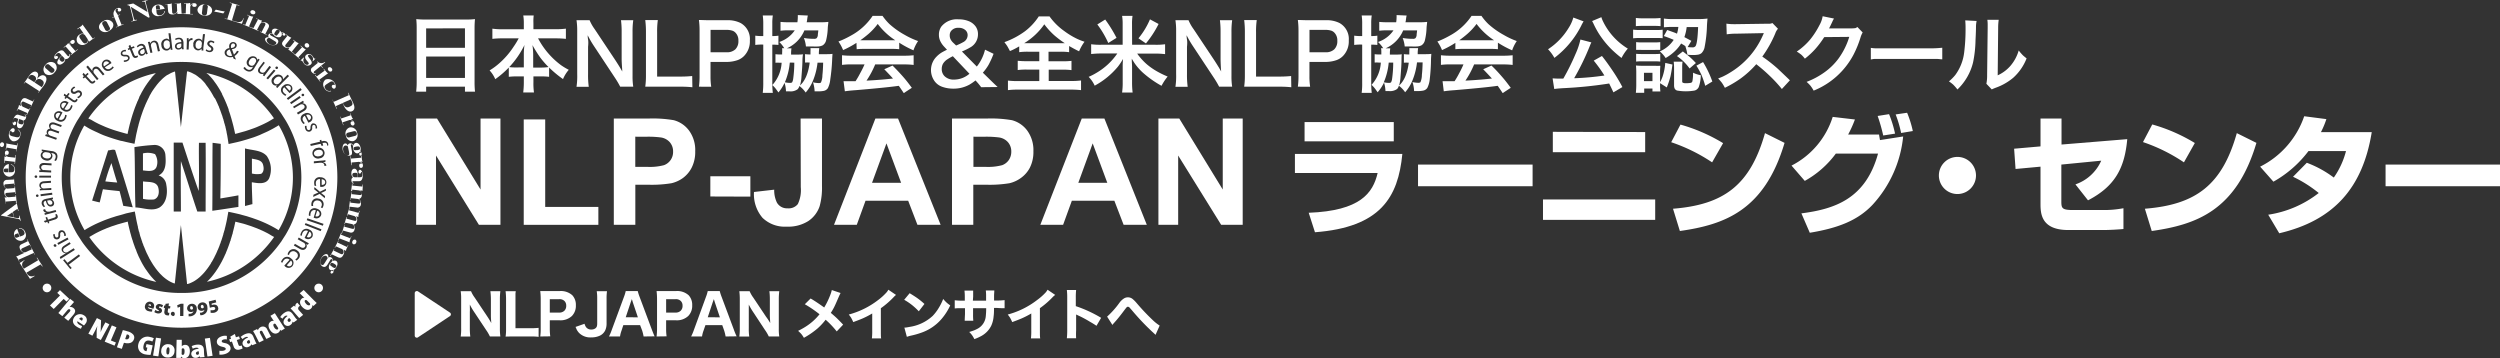 <svg xmlns="http://www.w3.org/2000/svg" viewBox="0 0 538.97 77.22"><rect x="0" y="0" width="538.97" height="77.22" fill="#333333" stroke="none"/><defs><style>.cls-1{fill:#fff;}</style></defs><g id="レイヤー_2" data-name="レイヤー 2"><g id="レイヤー_1-2" data-name="レイヤー 1"><path class="cls-1" d="M9.1,57.45,8.77,57,5.7,58.78l.15.22a1.09,1.09,0,0,0,1.54.42l.07.1-1,.6L4.24,56.69l1-.6.06.09A1,1,0,0,0,5,57.71l.15.22L8.23,56.1l-.33-.51L8,55.54l1.2,1.86Z"/><path class="cls-1" d="M7.48,54.92l-.2-.39L4,56l.2.4-.09,0L4,56.11c-.2-.41-.36-.73-.56-.77l1.83-.84h0a1.23,1.23,0,0,1-.91-.72c-.27-.55-.18-.92.35-1.16L6,52l-.2-.4.09,0,.76,1.52-.09,0-.16-.33-1.54.71c-.34.16-.32.36-.23.53a.8.8,0,0,0,.91.33l1.33-.62-.17-.34.09,0,.76,1.53Z"/><path class="cls-1" d="M4.3,51l.43-.15c.34-.12.71-.32.5-.88a1.07,1.07,0,0,0-1.13-.68l0-.11a1.28,1.28,0,0,1,1.36.93,1.27,1.27,0,0,1-.64,1.75,1.4,1.4,0,0,1-1.71-.9,1.27,1.27,0,0,1,.6-1.62Zm-.38-.72-.44.15c-.28.1-.41.25-.3.54s.25.34.59.22L4.21,51Z"/><path class="cls-1" d="M4.38,47.66l0-.08A.47.47,0,0,0,4,47.22L.23,46.49l0-.1,3.32-2.46-.07-.31.09,0L4,45.47l-.1,0L3.77,45l-1,.69.27,1.21.82.14A.31.31,0,0,0,4,47c.17,0,.15-.21.12-.34l0-.17.1,0,.26,1.13ZM2.69,45.75l-1.21.83h0L3,46.86Z"/><path class="cls-1" d="M1.21,43.46l0,.44H1.16l0-.45c0-.27-.07-.74-.22-.86l.57-.05h0a1.2,1.2,0,0,1-.59-1,.81.81,0,0,1,.43-.86,1.2,1.2,0,0,1-.59-1,.73.73,0,0,1,.76-.9L3,38.7l0-.44H3l.15,1.66h-.1l0-.34-1.66.14c-.32,0-.48.1-.46.34a.75.75,0,0,0,.73.61l1.48-.12,0-.35h.1l.14,1.59H3.26l0-.36-1.66.14c-.32,0-.47.1-.45.34a.73.73,0,0,0,.73.61l1.47-.12,0-.33h.1l.14,1.65H3.43l0-.44Z"/><path class="cls-1" d="M1.85,37.14l.46,0c.36,0,.79,0,.81-.64a1,1,0,0,0-.78-1v-.11a1.22,1.22,0,0,1,.9,1.35A1.3,1.3,0,0,1,2,38.1,1.34,1.34,0,0,1,.73,36.65a1.32,1.32,0,0,1,1.18-1.28Zm-.07-.81-.46,0c-.3,0-.48.08-.49.39s.1.41.46.42l.46,0Z"/><path class="cls-1" d="M3.13,35.32l.06-.44L1,34.64,1,35.08H.87l.05-.44c0-.26.09-.73,0-.88l.55.06h0a.92.92,0,0,1-.4-.9c0-.3.21-.48.47-.45a.43.43,0,0,1,.34.52c0,.25-.19.42-.4.4a.38.38,0,0,1-.3-.19v0a.81.81,0,0,0,.79.65L3.29,34l.07-.58h.1l-.23,1.9Z"/><path class="cls-1" d="M0,31.12a.49.49,0,0,1,.53-.44.47.47,0,0,1,.33.59.49.49,0,0,1-.52.43A.47.47,0,0,1,0,31.12Zm3.46,1.5.09-.43-2.15-.38-.08.44-.1,0,.08-.45c.05-.26.14-.72,0-.88l2.38.42.08-.44.1,0-.33,1.74Z"/><path class="cls-1" d="M2,28.57c.11-.42.46-1,.9-.92.18.05.32.23.24.54a.39.39,0,0,1-.47.32c-.23-.06-.2-.3-.29-.33s-.21.13-.29.41c-.12.45.06.66.63.8l.6.14c.69.18.91,0,1-.4A1,1,0,0,0,3.86,28l0-.11a1.07,1.07,0,0,1,.5,1.37,1.42,1.42,0,0,1-1.6,1.19A1.47,1.47,0,0,1,2,28.57Z"/><path class="cls-1" d="M5.22,25.13c.16.05.27.06.31-.05s-.07-.26-.21-.31l0-.11c.3.1.41.43.26.82a.67.67,0,0,1-.54.49,1.06,1.06,0,0,1,0,.92c-.17.47-.52.88-1,.73s-.43-.83-.27-1.39l.18-.6-.43-.15c-.3-.1-.51-.11-.68.35-.08.2-.16.56,0,.6s.18-.29.43-.2.25.24.17.47A.37.37,0,0,1,3,27c-.28-.1-.37-.62-.15-1.23s.61-1.22,1.19-1Zm-1.08.53L4,26.15c-.11.4,0,.5.32.59s.59.18.74-.23a.51.51,0,0,0-.34-.65Z"/><path class="cls-1" d="M5.69,24.78l.2-.4-2-.89-.2.4-.09,0,.2-.41c.12-.24.33-.67.26-.85l.53.24h0a1.15,1.15,0,0,1,0-1.14c.27-.55.63-.71,1.16-.47l1.36.62.2-.4.08,0L6.68,23l-.09,0,.16-.33-1.54-.7c-.35-.16-.49,0-.57.16a.73.73,0,0,0,.3.89l1.34.6.17-.34.09,0-.76,1.54Z"/><path class="cls-1" d="M8.19,20l.25-.36-3-1.95L5.2,18,5.12,18l1.19-1.7c.41-.59,1.09-1.09,1.61-.75s.27,1,0,1.56h0c.51-.72,1.2-1.11,1.73-.76s.5,1.08-.19,2.07L8.27,20ZM7.4,17.73l.2-.29a.71.71,0,0,0-.17-1.07c-.52-.34-.89-.27-1.2.18l-.2.29ZM9,18.79l.17-.25c.38-.54.35-1-.2-1.33a.86.86,0,0,0-1.28.25l-.23.32Z"/><path class="cls-1" d="M9.8,14a1.43,1.43,0,0,1,2-.39,1.32,1.32,0,0,1,0,1.94,1.44,1.44,0,0,1-2,.39A1.31,1.31,0,0,1,9.8,14Zm1,1.54a.51.51,0,0,0,.79-.05.47.47,0,0,0-.09-.76L10.66,14a.51.51,0,0,0-.79.05.46.46,0,0,0,.09.75Z"/><path class="cls-1" d="M14.55,12c.12.12.22.16.3.08a.25.25,0,0,0,0-.36l.08-.08c.22.21.17.55-.13.84a.76.76,0,0,1-.72.22,1.1,1.1,0,0,1-.39.83c-.37.35-.87.57-1.2.25s0-.92.39-1.36l.43-.47L13,11.61c-.23-.22-.41-.31-.77,0-.16.16-.4.45-.32.52s.3-.17.48,0,.12.32-.06.49a.37.37,0,0,1-.55,0c-.22-.2-.06-.71.42-1.16s1.1-.85,1.53-.42Zm-1.21,0-.34.38c-.28.32-.18.48,0,.68s.45.41.77.1a.51.51,0,0,0,0-.73Z"/><path class="cls-1" d="M15.17,11.86l.35-.28L14.13,10l-.36.28-.06-.07.35-.28c.21-.17.59-.47.61-.66l.35.4h0a.91.91,0,0,1,.35-.92c.24-.19.51-.21.67,0a.43.43,0,0,1-.13.61.42.42,0,0,1-.58,0A.4.4,0,0,1,15.26,9l0,0a.76.76,0,0,0,.11,1l.88,1,.47-.38.06.08-1.53,1.22Z"/><path class="cls-1" d="M16.66,6.21l.42-.28c.39-.26.69-.46.7-.66L20,8.34l.38-.25.05.08L20,8.42a4.27,4.27,0,0,0-.71.56l-.23-.32h0a.85.85,0,0,1-.46.77,1.36,1.36,0,0,1-1.85-.19,1.25,1.25,0,0,1,.43-1.81.91.91,0,0,1,.91-.12h0L17.17,6l-.45.31Zm1.68,1.4a.72.72,0,0,0-1-.13c-.35.23-.27.54-.06.83l.44.62c.32.43.59.54.92.32a.62.62,0,0,0,.2-.89Z"/><path class="cls-1" d="M22.32,4.52a1.44,1.44,0,0,1,2,.41c.33.64-.08,1.38-.86,1.76a1.45,1.45,0,0,1-2-.41C21.13,5.64,21.53,4.9,22.32,4.52Zm.32,1.82a.5.5,0,0,0,.74.26.46.46,0,0,0,.24-.72l-.52-1a.5.5,0,0,0-.74-.26.47.47,0,0,0-.24.72Z"/><path class="cls-1" d="M26.2,5.34l.43-.17,0,.09L25,5.92l0-.09.43-.16-.81-2-.43.17,0-.09.43-.16a1.3,1.3,0,0,1,.64-1.82c.37-.15.74-.06.85.2a.36.36,0,0,1-.23.48c-.24.09-.42,0-.48-.13s.09-.31,0-.41-.15-.06-.22,0a.4.4,0,0,0-.22.58c.12.28.34.5.46.8l.47-.19,0,.09-.46.18Z"/><path class="cls-1" d="M28.29,4.55h.05l.07,0c.2,0,.37-.15.29-.46L28,1.35l-.36-.23-.2,0,0-.09L28.73.75,31.8,2.61h0L31.27.54C31.22.35,31,.29,30.76.36l-.12,0,0-.09L31.83,0l0,.09-.09,0c-.29.07-.37.25-.34.38l.86,3.25L32,3.8,28.2,1.46h0l.68,2.58c.08.29.23.3.59.22l.06,0,0,.09-1.22.3Z"/><path class="cls-1" d="M33.69,2.19l.06.43c0,.35.18.75.79.67a1.05,1.05,0,0,0,.93-.92h.12a1.25,1.25,0,0,1-1.23,1.08,1.34,1.34,0,0,1-1.63-1A1.34,1.34,0,0,1,34,1a1.33,1.33,0,0,1,1.5.91Zm.82-.2-.06-.45c0-.28-.16-.44-.48-.4s-.4.16-.35.51l.06.44Z"/><path class="cls-1" d="M37.66.77l.47,0c.27,0,.76,0,.89-.18l.13,2.34.45,0V3L38.24,3l0-.43h0a1.22,1.22,0,0,1-1,.55c-.63,0-.94-.2-1-.76L36.11.94l-.46,0V.87l.47,0c.27,0,.76,0,.89-.18l.1,1.81c0,.31.09.49.41.47a.76.76,0,0,0,.67-.75L38.12.84l-.46,0Z"/><path class="cls-1" d="M39.58,2.9l.46,0L40.12.81h-.45V.7l.46,0A1.85,1.85,0,0,0,41,.62l0,.53h0a1,1,0,0,1,.89-.46c.32,0,.52.18.51.43s-.2.37-.52.36-.44-.16-.44-.36a.38.38,0,0,1,.18-.3h0a.78.78,0,0,0-.61.8L41,3l.61,0v.1l-2-.08Z"/><path class="cls-1" d="M44.31,1c.87.1,1.5.68,1.41,1.38s-.85,1.12-1.72,1S42.49,2.67,42.58,2A1.41,1.41,0,0,1,44.31,1Zm-.77,1.69a.48.48,0,0,0,.47.61.48.48,0,0,0,.61-.48l.14-1.12A.48.48,0,0,0,44.29,1a.49.49,0,0,0-.61.48Z"/><path class="cls-1" d="M48.13,2.9c-.36-.08-.71-.17-1.07-.24l-.88-.16.35-.42,1,.23.93.17Z"/><path class="cls-1" d="M48.46,3.94,49,4.1,50.05.78,49.54.62l0-.09,2.07.63,0,.09L51,1.08,50,4.4l.73.22c1.12.34,1.51,0,1.7-.59l0-.09.12,0-.39,1.19L48.43,4Z"/><path class="cls-1" d="M52.45,5.21l.42.17.83-1.95-.42-.17,0-.09.43.18c.25.1.71.28.89.2l-.92,2.16.43.17,0,.09-1.7-.67ZM54.7,2.26a.47.47,0,0,1,.33.59.5.5,0,0,1-.66.19A.48.48,0,0,1,54,2.45.51.51,0,0,1,54.7,2.26Z"/><path class="cls-1" d="M54.22,5.87l.41.2,1-1.88L55.21,4l0-.08.42.21c.24.11.68.33.87.27l-.26.5h0a1.28,1.28,0,0,1,1.17,0c.57.28.72.63.46,1.13l-.68,1.3.41.2,0,.08-1.56-.76,0-.09.34.17.77-1.47c.17-.32,0-.47-.15-.55a.79.79,0,0,0-.93.27l-.67,1.27.35.17,0,.09L54.18,6Z"/><path class="cls-1" d="M59.44,8.22c.56.32.7.68.42,1.11s-1.13.64-1.92.16c-.62-.38-.94-.93-.73-1.25A.7.7,0,0,1,58,8.1h0a.5.5,0,0,1-.07-.67.68.68,0,0,1,.89-.16h0a.67.67,0,0,1-.12-.82c.27-.4.93-.34,1.4,0a1.53,1.53,0,0,1,.6.59.75.75,0,0,1,.56.07c.17.1.33.31.23.46a.3.3,0,0,1-.43.06c-.17-.11-.19-.26-.12-.36s.12-.13.27-.1h0a.64.64,0,0,0-.5,0,.67.67,0,0,1-.05.59c-.28.42-.93.32-1.42,0A1.29,1.29,0,0,1,59,7.51l-.17-.14c-.21-.13-.53-.16-.6,0s.11.24.25.33Zm-1.37-.07a.7.7,0,0,0-.53.31c-.13.22,0,.66.47,1s1.27.36,1.48,0,0-.42-.54-.77Zm2-.91c.33-.51.28-.62,0-.78s-.47,0-.71.35c-.34.52-.26.65,0,.79S59.67,7.78,60,7.24Z"/><path class="cls-1" d="M63.23,8.58l.38.27c.21.16.6.45.8.43l-1.49,1.85.37.27-.06.07-1.09-.81.28-.35h0a1.24,1.24,0,0,1-1.16-.24c-.5-.37-.59-.74-.23-1.19l.92-1.15-.36-.27.06-.07.37.28c.22.16.61.45.8.42L61.66,9.53c-.19.24-.26.42,0,.61a.8.8,0,0,0,1-.15l.86-1.07-.36-.27Z"/><path class="cls-1" d="M63.3,11.46l.34.3,1.47-1.56-.34-.3.07-.07.35.31c.2.17.57.49.76.48l-1.63,1.73.34.3-.06.07-1.36-1.19Zm3.16-2a.46.46,0,0,1,.11.66.51.51,0,0,1-.7,0,.47.47,0,0,1-.1-.66A.5.5,0,0,1,66.46,9.42Z"/><path class="cls-1" d="M65.46,12.39l.09.08a1.08,1.08,0,0,0,.13,1.26c.25.25.59.33.79.14s.07-.33-.23-.69-.73-.88-.22-1.35a.92.92,0,0,1,1.26.15c.22.21.25.41.4.56s.18.11.23.06l.07.07-.53.54-.07-.07a.92.92,0,0,0-.17-1.09c-.25-.25-.54-.34-.73-.17s0,.35.19.64c.43.55.79,1,.31,1.41a1,1,0,0,1-1.38-.14,6.37,6.37,0,0,1-.42-.61c-.1-.09-.2-.14-.29-.1L64.81,13Z"/><path class="cls-1" d="M68.34,13.29l.07-.06a1.21,1.21,0,0,0,1.63.12l.08.09-.89.72.4.45-.07.06-.4-.45-1.4,1.15a.22.22,0,0,0-.05.36.48.48,0,0,0,.4.12l0,.09a1,1,0,0,1-.89-.39.64.64,0,0,1,0-.92l1.32-1.08Z"/><path class="cls-1" d="M68,16.14l.27.35L70,15.22l-.27-.35.08-.06.28.36c.16.21.46.59.66.62L68.81,17.2l.28.35L69,17.6,67.9,16.19Zm3.49-1.44a.45.45,0,0,1,0,.66.49.49,0,0,1-.67-.15.47.47,0,0,1,0-.67A.51.51,0,0,1,71.47,14.7Z"/><path class="cls-1" d="M72.1,17.81c.25.37.47,1,.09,1.26-.16.1-.39.07-.57-.19a.37.37,0,0,1,.07-.55c.2-.12.37.06.44,0s.05-.23-.11-.47c-.27-.4-.54-.41-1-.1l-.52.33c-.6.38-.61.65-.38,1a1,1,0,0,0,1.21.47l.06.1A1.14,1.14,0,0,1,70,19.1a1.35,1.35,0,0,1,.17-1.94A1.59,1.59,0,0,1,72.1,17.81Z"/><path class="cls-1" d="M71.69,21.5l.23.47,3.28-1.45L75,20l.09,0,1,2.08c.49,1,.4,1.64-.21,1.91s-1.31-.25-1.73-1.13c-.12-.25-.21-.46-.28-.64l-1.48.66.27.58-.09,0-.93-2Zm2.24.68c0,.08.06.17.09.26.34.69.75.84,1.33.58s.81-.5.51-1.13l-.23-.47Z"/><path class="cls-1" d="M73.4,25.13l.15.42,2.06-.7-.15-.42.09,0,.15.42c.09.24.25.69.43.77l-.52.18h0a1,1,0,0,1,.77.64.43.43,0,0,1-.21.61.44.44,0,0,1-.54-.34.37.37,0,0,1,.18-.52.4.4,0,0,1,.35,0v0a.84.84,0,0,0-1-.25l-1.3.44.2.56L74,27l-.66-1.81Z"/><path class="cls-1" d="M77,28.64a1.36,1.36,0,0,1-.82,1.78,1.4,1.4,0,0,1-1.61-1.17,1.35,1.35,0,0,1,.82-1.78A1.4,1.4,0,0,1,77,28.64Zm-1.92-.06c-.39.1-.5.33-.42.65a.5.5,0,0,0,.69.37l1.13-.29c.4-.09.51-.33.42-.64s-.3-.47-.69-.37Z"/><path class="cls-1" d="M75.86,32.57c.12.62-.06,1-.58,1s-1.25-.39-1.4-1.27c-.12-.7.09-1.3.48-1.36s.52.21.62.46h0a.52.52,0,0,1,.47-.49.65.65,0,0,1,.72.53h0a.71.71,0,0,1,.56-.63c.48-.08.88.45,1,1a1.5,1.5,0,0,1-.06.82.73.73,0,0,1,.32.45c0,.19,0,.44-.21.47a.29.29,0,0,1-.33-.27.27.27,0,0,1,.2-.33c.11,0,.18,0,.26.13h0c-.06-.24-.19-.28-.31-.38a.7.7,0,0,1-.49.36c-.51.08-.87-.46-1-1a.83.83,0,0,1,0-.27,1.48,1.48,0,0,0,0-.21c0-.24-.23-.49-.36-.47s-.12.24-.09.4Zm-.87-1a.67.67,0,0,0-.59-.18c-.25.05-.52.41-.42,1s.57,1.15,1,1.09.33-.27.23-.9Zm2,.81c.61-.11.66-.21.61-.51s-.3-.35-.73-.28c-.64.1-.69.25-.64.5S76.35,32.45,77,32.35Z"/><path class="cls-1" d="M75.66,33.75l0,.44L77.88,34l0-.44h.1L78,34c0,.26.06.73.21.85l-.55,0h0a.94.94,0,0,1,.59.8c0,.3-.12.52-.37.54s-.41-.15-.44-.45.1-.45.31-.47a.38.38,0,0,1,.33.13v0a.83.83,0,0,0-.91-.49l-1.37.12,0,.58h-.09l-.17-1.91Z"/><path class="cls-1" d="M76.26,39.06c-.17,0-.27,0-.27.15s.16.23.3.22v.12c-.32,0-.53-.27-.53-.68a.69.69,0,0,1,.34-.65,1,1,0,0,1-.35-.85c0-.49.19-1,.66-1s.69.63.73,1.22l0,.62h.45c.33,0,.53-.07.52-.55,0-.21,0-.58-.16-.58s-.08.33-.34.33-.32-.15-.32-.39.16-.42.35-.42.57.47.57,1.11-.14,1.34-.76,1.35Zm.83-.85,0-.5c0-.42-.23-.46-.51-.45s-.62,0-.62.45a.55.55,0,0,0,.55.51Z"/><path class="cls-1" d="M78.11,40.22l.06-.44h.09l-.05.45c0,.26-.09.73,0,.88l-.58-.06h0A1.17,1.17,0,0,1,78,42.14a.83.83,0,0,1-.61.76A1.18,1.18,0,0,1,77.81,44a.74.74,0,0,1-.94.73l-1.5-.17-.05.44h-.1l.21-1.65h.1l0,.33,1.66.2c.32,0,.49,0,.52-.25a.73.73,0,0,0-.59-.74l-1.47-.17,0,.35-.1,0,.2-1.58h.1l-.05.36,1.66.19c.32,0,.49,0,.52-.24a.74.74,0,0,0-.58-.75l-1.48-.17,0,.33H75.7l.2-1.64H76l-.06.44Z"/><path class="cls-1" d="M77.31,45.9l.13-.43.09,0-.13.44c-.07.25-.21.7-.11.87l-.55-.15h0a1.14,1.14,0,0,1,.2,1.12.85.85,0,0,1-.72.66,1.15,1.15,0,0,1,.2,1.11.75.75,0,0,1-1,.59l-1.46-.4-.12.43-.09,0,.47-1.6.09,0-.1.32,1.61.44c.31.08.48.06.55-.16a.73.73,0,0,0-.46-.83L74.44,48l-.1.33-.1,0,.45-1.54.1,0-.1.34,1.61.44c.3.09.48.07.54-.16a.73.73,0,0,0-.45-.83L75,46.18l-.09.32-.1,0,.47-1.59.09,0-.12.43Z"/><path class="cls-1" d="M73.68,50.19l-.17.41,2,.78.17-.41.09,0-.17.42c-.11.24-.29.68-.21.86l-2.25-.87-.17.41-.09,0,.68-1.64Zm3.09,2.14a.49.49,0,0,1-.61.32A.46.46,0,0,1,76,52a.5.5,0,0,1,.61-.33A.48.48,0,0,1,76.77,52.33Z"/><path class="cls-1" d="M73,51.91l-.2.4,2,.93.21-.4.08,0-.2.41c-.12.24-.34.66-.28.84l-.52-.24h0A1.17,1.17,0,0,1,74,55c-.28.55-.65.7-1.17.45l-1.35-.64-.2.4-.09-.05L72,53.68l.08,0-.16.33,1.53.73c.34.16.48,0,.57-.15a.74.74,0,0,0-.29-.9L72.4,53.1l-.17.34-.09,0,.78-1.53Z"/><path class="cls-1" d="M70.64,57c-.34.54-.71.68-1.15.42s-.68-1.09-.2-1.84,1-.93,1.3-.73a.65.65,0,0,1,.15.74h0a.54.54,0,0,1,.69-.08.62.62,0,0,1,.18.86h0a.76.76,0,0,1,.85-.12c.42.25.36.9.06,1.35a1.41,1.41,0,0,1-.6.58.72.72,0,0,1-.06.55c-.11.16-.32.32-.48.22a.27.27,0,0,1-.06-.41.27.27,0,0,1,.37-.13.24.24,0,0,1,.11.27h0a.65.65,0,0,0,0-.49.73.73,0,0,1-.62,0c-.43-.26-.34-.89,0-1.36a1.29,1.29,0,0,1,.17-.21.75.75,0,0,0,.15-.16c.13-.21.15-.52,0-.59s-.25.11-.33.25Zm0-1.32a.66.66,0,0,0-.32-.51c-.23-.12-.68,0-1,.47s-.36,1.23,0,1.43.44,0,.79-.54Zm1,1.88c.53.31.64.26.81,0s0-.45-.36-.68c-.56-.32-.69-.25-.83,0S71.09,57.18,71.65,57.52Z"/><path class="cls-1" d="M12.94,63.7l-.6-.56.58-.59,2,1.87-.58.59-.62-.57-2.14,2.17-.81-.75Z"/><path class="cls-1" d="M15.11,64.42l.86.68L15,66.2h0a1.08,1.08,0,0,1,.4,0,1.19,1.19,0,0,1,.44.21c.57.45.39,1-.07,1.51l-1.06,1.25-.86-.68L15,67.24c.16-.19.26-.38.07-.53a.31.31,0,0,0-.35,0,.7.7,0,0,0-.17.14l-1.11,1.31-.86-.68Z"/><path class="cls-1" d="M16.71,69.26c-.14.21,0,.49.35.72a2.84,2.84,0,0,0,.64.31l-.25.59a4.11,4.11,0,0,1-.94-.47c-.84-.55-1-1.26-.52-2A1.51,1.51,0,0,1,18.12,68a1.15,1.15,0,0,1,.27,1.82,2.24,2.24,0,0,1-.29.35Zm.95-.11c.16-.22.28-.49.05-.65s-.51.06-.65.26Z"/><path class="cls-1" d="M19.05,71.94l1.84-3.37.9.46-.06,1.51c0,.27,0,.8-.07,1.11h0c.13-.29.42-1,.76-1.61l.3-.55.86.44-1.84,3.37-.9-.46,0-1.43A8.59,8.59,0,0,1,21,70.26h0c-.14.3-.4.87-.76,1.53l-.32.58Z"/><path class="cls-1" d="M24.11,70.15l1,.42L23.9,73.4l1.09.44-.3.68-2.12-.86Z"/><path class="cls-1" d="M26.48,71.17a7.87,7.87,0,0,1,1,.26,2.38,2.38,0,0,1,1.25.71,1,1,0,0,1,.14,1,1.23,1.23,0,0,1-.76.78,2.18,2.18,0,0,1-1.24,0l-.16,0-.45,1.29-1.05-.34Zm.5,1.94.12,0a.53.53,0,0,0,.74-.33.46.46,0,0,0-.32-.66.54.54,0,0,0-.2,0Z"/><path class="cls-1" d="M32.47,76.5a4.8,4.8,0,0,1-1.07-.08,2.09,2.09,0,0,1-1.25-.64,1.81,1.81,0,0,1-.31-1.65,2,2,0,0,1,2.53-1.47,2.51,2.51,0,0,1,.8.28l-.34.7a1.57,1.57,0,0,0-.52-.19c-.65-.14-1.15.1-1.35,1s.16,1.17.52,1.25h.12l.17-.76-.34-.07.15-.69,1.34.27Z"/><path class="cls-1" d="M33.62,72.8l1.11.16-.59,3.87L33,76.67Z"/><path class="cls-1" d="M37.62,75.75a1.34,1.34,0,0,1-1.54,1.32,1.3,1.3,0,0,1-1.31-1.54,1.38,1.38,0,0,1,1.57-1.32A1.3,1.3,0,0,1,37.62,75.75Zm-1.75-.14c0,.48,0,.79.29.81s.33-.36.37-.76,0-.77-.25-.79S35.9,75.24,35.87,75.61Z"/><path class="cls-1" d="M38.08,73.26h1.11v1.39h0a.93.93,0,0,1,.74-.3c.74,0,1,.67,1,1.34,0,1-.49,1.53-1.2,1.52a.75.75,0,0,1-.69-.36h0l-.06.31H38c0-.28,0-.59,0-.88Zm1.08,2.91a.4.4,0,0,0,0,.18.27.27,0,0,0,.24.16c.26,0,.38-.23.39-.74s-.12-.68-.38-.68a.26.26,0,0,0-.23.15.3.3,0,0,0,0,.16Z"/><path class="cls-1" d="M44,76.33a3,3,0,0,0,.11.64l-1,.07-.08-.26h0a1.12,1.12,0,0,1-.79.37.89.89,0,0,1-1-.79c-.06-.75.78-1.1,1.57-1.17v0c0-.15-.2-.25-.49-.23a1.74,1.74,0,0,0-.76.22l-.24-.56a3.37,3.37,0,0,1,1.19-.32c1.23-.09,1.41.59,1.45,1.13Zm-1.14-.59c-.32,0-.64.15-.62.45a.31.31,0,0,0,.33.3.35.35,0,0,0,.31-.19.2.2,0,0,0,0-.11Z"/><path class="cls-1" d="M44.16,73l1.1-.16.57,3.87-1.11.15Z"/><path class="cls-1" d="M47.3,75.61a2.49,2.49,0,0,0,.85,0c.41-.09.56-.28.51-.46s-.28-.29-.74-.39c-.85-.19-1.07-.57-1.14-.84-.15-.61.23-1.26,1.32-1.5a2.12,2.12,0,0,1,.81,0l0,.76a1.54,1.54,0,0,0-.64,0c-.37.09-.51.27-.46.44s.16.25.75.36,1,.48,1.12.86c.17.7-.38,1.31-1.38,1.54a3.07,3.07,0,0,1-1,.07Z"/><path class="cls-1" d="M50.63,72l.23.71.67-.2.19.58-.67.21.35,1a.33.33,0,0,0,.45.26l.24-.09.22.65a2.81,2.81,0,0,1-.61.23,1.27,1.27,0,0,1-.76,0,1,1,0,0,1-.58-.7L50,73.63l-.39.12-.19-.59.39-.11-.16-.48Z"/><path class="cls-1" d="M55,73.5a3.38,3.38,0,0,0,.3.57l-.92.36-.16-.23h0a1.09,1.09,0,0,1-.64.58.92.92,0,0,1-1.23-.46c-.29-.69.4-1.27,1.14-1.56l0,0c-.06-.14-.27-.18-.54-.08a1.72,1.72,0,0,0-.65.43l-.41-.47A3.31,3.31,0,0,1,52.92,72c1.14-.44,1.52.15,1.72.65Zm-1.28-.24c-.29.13-.56.34-.45.61a.32.32,0,0,0,.41.2.37.37,0,0,0,.24-.27.3.3,0,0,0,0-.12Z"/><path class="cls-1" d="M55,72.14c-.14-.27-.3-.54-.44-.78l.85-.42.2.26h0a1.14,1.14,0,0,1,.62-.7,1,1,0,0,1,1.38.53l.81,1.56-1,.48-.81-1.53c-.08-.17-.23-.3-.43-.2a.29.29,0,0,0-.17.26.63.63,0,0,0,.07.26l.78,1.49-1,.48Z"/><path class="cls-1" d="M59.25,67.52l1.65,2.57c.16.25.34.5.51.74l-.81.48-.21-.22h0a.87.87,0,0,1-.44.66c-.7.42-1.35,0-1.74-.63-.53-.82-.33-1.51.2-1.82a.62.62,0,0,1,.63-.07h0l-.74-1.14ZM59.51,70a.34.34,0,0,0-.09-.12.28.28,0,0,0-.35-.07c-.23.14-.15.47.07.81s.54.5.71.4a.22.22,0,0,0,.12-.24.29.29,0,0,0-.06-.16Z"/><path class="cls-1" d="M63.65,68.47a2.54,2.54,0,0,0,.44.48l-.8.57-.21-.18h0a1,1,0,0,1-.47.72.93.93,0,0,1-1.31-.14c-.46-.6.05-1.33.69-1.79l0,0c-.1-.12-.31-.11-.54,0a1.69,1.69,0,0,0-.53.58l-.51-.35a3,3,0,0,1,.84-.88c1-.71,1.51-.22,1.84.21Zm-1.3.08c-.26.19-.46.46-.28.7a.32.32,0,0,0,.44.09.35.35,0,0,0,.17-.32.54.54,0,0,0,0-.11Z"/><path class="cls-1" d="M63.26,67.15c-.2-.23-.42-.46-.62-.66l.74-.6.31.27,0,0a.74.74,0,0,1,.23-.76,1.5,1.5,0,0,1,.19-.14l.57.66a1.12,1.12,0,0,0-.19.15.51.51,0,0,0-.19.56.63.63,0,0,0,.15.25l.9,1-.85.69Z"/><path class="cls-1" d="M65.46,62.51l2.17,2.19.65.62-.69.64-.26-.18h0a.87.87,0,0,1-.28.74c-.6.54-1.33.23-1.84-.29-.69-.69-.64-1.4-.19-1.81a.62.62,0,0,1,.6-.2h0l-1-1Zm.78,2.33-.12-.1a.29.29,0,0,0-.36,0c-.19.18,0,.48.25.78s.63.38.77.25a.22.22,0,0,0,.07-.26.3.3,0,0,0-.09-.15Z"/><path class="cls-1" d="M11.06,62.05a.93.93,0,1,1-.93-.9A.91.91,0,0,1,11.06,62.05Z"/><path class="cls-1" d="M69.63,62.05a.93.93,0,1,1-.93-.9A.91.91,0,0,1,69.63,62.05Z"/><path class="cls-1" d="M32.36,65.59a.34.34,0,0,0-.39.22l.56.17A.28.28,0,0,0,32.36,65.59Z"/><path class="cls-1" d="M10.94,44.13a.4.4,0,0,0,.35-.48.61.61,0,0,0-.54-.48.32.32,0,0,0-.14,0l-.43.08C10.26,43.72,10.46,44.22,10.94,44.13Z"/><path class="cls-1" d="M12.4,25.56,13,24.45a.66.66,0,0,0-.94.21A.7.7,0,0,0,12.4,25.56Z"/><path class="cls-1" d="M13.62,23.38l.68-1.06a.66.66,0,0,0-1,.13A.69.69,0,0,0,13.62,23.38Z"/><path class="cls-1" d="M54.31,34.2v3.21a4.88,4.88,0,0,0,2,.06c.68-.46.58-1.42.36-2.09C56.32,34.45,55.17,34.39,54.31,34.2Z"/><path class="cls-1" d="M43.53,65.73a.33.33,0,0,0-.22.42c0,.19.15.35.37.31a.29.29,0,0,0,.24-.17.42.42,0,0,0,0-.16C43.89,65.92,43.77,65.69,43.53,65.73Z"/><path class="cls-1" d="M60.1,27l-.1.06-.39.24-.68.39-.45.24-.7.36-.5.23-.74.33L56,29.1l-.79.31-.55.2-.87.28-.54.17-1,.29-.48.13-.69.17h0l-.85.19h0l-.95.21v0L49,29.28c-.05-.27-.11-.53-.16-.8,0,0,0,0,0-.06-.05-.24-.11-.48-.16-.72l-.06-.22c0-.18-.09-.36-.14-.54s0-.18-.07-.28-.09-.31-.13-.47l-.09-.29c0-.15-.09-.29-.13-.43l-.1-.31c0-.13-.08-.27-.13-.4s-.07-.2-.11-.31-.08-.25-.13-.37-.07-.21-.11-.31l-.14-.36-.12-.3c0-.11-.09-.23-.14-.34l-.13-.3c-.05-.1-.09-.21-.14-.32l-.14-.29c-.05-.1-.09-.21-.14-.31s-.1-.19-.14-.28L46.17,21,46,20.71l-.15-.28-.15-.26c-.06-.09-.11-.18-.16-.27s-.1-.17-.16-.25a2.13,2.13,0,0,0-.16-.25c-.05-.08-.1-.16-.16-.24l-.16-.24-.17-.23-.17-.22-.16-.22L44.24,18l-.17-.2-.17-.19-.18-.19-.18-.19-.17-.17-.19-.17L43,16.77l-.19-.15-.18-.15-.19-.14-.19-.13-.19-.13L41.89,16l-.2-.11-.19-.1-.2-.1-.18-.08-.21-.08-.18-.07-.22-.07-.18,0h0L39,27.41l-1.27-12-.18.05-.18.07-.21.08-.18.08-.21.1-.18.1-.2.11a1.18,1.18,0,0,1-.19.11L36,16.2l-.18.13-.19.14-.19.15-.18.15-.18.16-.18.17-.18.18-.18.18-.18.19-.17.19-.17.21a1.63,1.63,0,0,0-.17.2l-.17.22-.17.22c0,.08-.11.15-.17.23l-.16.24L33,19.4c-.05.08-.1.16-.16.24a2.26,2.26,0,0,1-.16.26l-.15.26c0,.09-.1.18-.16.27l-.14.27L32.1,21l-.15.29a2.59,2.59,0,0,0-.14.29l-.15.29c0,.1-.09.2-.14.31l-.13.3-.14.32c0,.1-.09.21-.13.32s-.09.21-.13.32-.08.22-.13.33l-.12.33-.12.35-.12.34-.12.36a3.38,3.38,0,0,1-.11.34c0,.13-.08.26-.11.39a3.37,3.37,0,0,0-.1.34l-.12.41-.09.33c0,.15-.08.3-.11.45s-.06.21-.08.32-.08.35-.12.53l-.06.25c-.06.26-.12.53-.17.79L29,31v0l-1-.21-.86-.19h0l-.68-.17L26,30.35l-1-.29-.55-.17-.86-.28L23,29.4c-.27-.09-.53-.19-.78-.29l-.54-.23L21,28.56l-.51-.23L19.79,28l-.46-.24c-.24-.13-.46-.26-.68-.4l-.38-.23-.1-.06a22.41,22.41,0,0,0,.06,22.54l.1-.06.37-.23.69-.39.45-.24.7-.35.5-.23.73-.32.54-.22c.25-.11.52-.2.78-.3l.56-.2c.27-.1.56-.19.85-.28l.55-.18,1-.27.49-.14L27.2,46h0l.86-.19,1-.21h0l.33,1.76c.11.54.22,1.06.35,1.57l0,.14c.06.21.11.41.16.62s0,.15.07.23.09.34.14.5a2.29,2.29,0,0,0,.08.28c0,.15.09.3.13.44s.07.2.1.3l.13.4.11.3c0,.13.09.25.13.38l.12.3c0,.12.09.24.14.36l.12.29a3.45,3.45,0,0,0,.14.34l.12.3.15.32c0,.1.09.19.13.28l.15.31.14.28.15.29c0,.09.1.18.14.27s.11.19.16.28l.15.26.16.26.15.25.16.25.16.23.17.24.16.23.17.22.16.21.18.21c.05.07.11.13.17.2s.11.13.17.2l.17.18.19.18a1.37,1.37,0,0,0,.17.17l.18.18.18.15.19.16.18.14.19.14.18.13.19.12.18.12.21.11a.91.91,0,0,0,.17.09l.21.1.18.08.21.09.18.06.12,0L39,48.52l1.33,12.7.14,0,.23-.07.17-.06.22-.09.17-.08.21-.1.18-.09.2-.11.18-.11a1.37,1.37,0,0,1,.2-.13l.17-.13.2-.14.17-.14.2-.16.17-.15.19-.18.16-.16.19-.19.17-.18.18-.2.16-.19.18-.22.16-.21.18-.23.15-.21.18-.25.15-.23.17-.25.15-.25c0-.09.1-.18.16-.27a2,2,0,0,0,.14-.25c.06-.09.11-.19.16-.28s.1-.18.14-.27a2.69,2.69,0,0,0,.16-.29c0-.09.09-.18.13-.28l.15-.31a2.39,2.39,0,0,0,.13-.28l.15-.33c0-.09.09-.19.13-.29s.09-.22.14-.34l.12-.29.14-.36c0-.1.07-.2.11-.3l.13-.37c0-.11.08-.21.11-.31s.09-.26.13-.39.07-.21.1-.31.09-.28.13-.42l.09-.3c0-.15.08-.31.13-.46s0-.18.07-.28.1-.36.14-.55l.06-.2c.12-.51.24-1,.35-1.57l.32-1.76h0l1,.21h0l.85.19h0l.67.16.49.14,1,.27.55.18c.29.09.58.18.85.28l.56.2c.27.09.53.19.78.29l.54.22.73.32.51.24.68.34.46.25c.23.12.45.25.67.38l.4.24.1.06A22.41,22.41,0,0,0,60.1,27ZM26.58,44.38c-.26-1.05-.52-2.13-.8-3.18-1.22-.12-2.4-.24-3.59-.4-.25.93-.44,1.88-.7,2.84-.54-.12-1.09-.25-1.63-.4l3.45-10.82c.48,0,1-.28,1.51-.07,1.28,4.11,2.56,8.24,3.8,12.34C28,44.6,27.25,44.47,26.58,44.38Zm7.83.34c-1.6.92-3.48.06-5.21,0-.16-4.35-.06-8.7-.22-13a41.17,41.17,0,0,1,4.28-.47,2.33,2.33,0,0,1,2.4,2.16c.13,1.58.19,3.61-1.47,4.41a2.37,2.37,0,0,1,1.66,2C36.17,41.51,36,43.67,34.41,44.72Zm9.92.89H42.54C41.32,42,40.2,38.34,39,34.73c-.07,3.64,0,7.28,0,10.88H37.45V30.75h1.89c1.15,3.48,2.27,7,3.49,10.42.16-3.45,0-6.94.06-10.39.48,0,1,0,1.44,0C44.39,35.72,44.33,40.65,44.33,45.61Zm7.07-1c-1.89.27-3.74.58-5.63.83.06-4.87,0-9.78.06-14.65.58.06,1.19.16,1.76.22,0,3.91,0,7.86-.09,11.78,1.31-.22,2.59-.43,3.9-.68ZM58,38.49c-.7,1.36-2.46,1-3.71.8,0,1.57.09,3.15.13,4.72-.55.12-1.06.28-1.6.4V32c1.6.44,3.55.34,4.7,1.64A5.09,5.09,0,0,1,58,38.49Z"/><path class="cls-1" d="M33.29,60.38l-.14-.14-.46-.51v0c-.15-.17-.3-.35-.44-.53L32.1,59l-.29-.4-.16-.23L31.38,58l-.15-.24c-.1-.15-.2-.31-.29-.47l-.12-.2c-.13-.23-.26-.46-.38-.7l-.09-.17-.28-.57c-.05-.09-.09-.19-.14-.28s-.15-.33-.22-.5-.09-.21-.14-.31L29.36,54c0-.11-.08-.21-.13-.32s-.15-.4-.23-.61a2.09,2.09,0,0,0-.08-.23c-.1-.28-.2-.57-.29-.86,0-.1-.07-.2-.1-.3s-.13-.4-.19-.61-.07-.25-.1-.38-.11-.37-.16-.56-.07-.27-.1-.4-.1-.4-.15-.6l-.09-.38c-.06-.26-.12-.52-.17-.79a1.16,1.16,0,0,1,0-.18l-.34.08-.5.13-.88.25-.47.13-.93.31-.35.11-1.19.45-.26.12c-.3.12-.59.24-.86.37l-.39.18-.68.34-.38.21-.62.36-.34.2-.13.09A23.79,23.79,0,0,0,33.7,60.78l-.08-.07Z"/><path class="cls-1" d="M19.61,25.8l.63.37.38.21.69.35.37.17.91.4.23.1c.39.15.79.31,1.2.45l.33.12c.31.1.63.21.95.3l.47.14.88.25.51.14.34.08c.07-.34.14-.68.22-1l.06-.29c.06-.24.12-.47.17-.71l.09-.33.18-.65.09-.32.21-.7.07-.22.3-.89.07-.19c.08-.22.16-.45.25-.67a2.49,2.49,0,0,0,.11-.29l.23-.54c0-.1.08-.2.13-.3s.15-.35.23-.52S30,21.07,30,21s.2-.42.31-.62l.06-.12a8.06,8.06,0,0,1,.39-.71,2.25,2.25,0,0,1,.12-.21c.09-.16.18-.32.28-.47l.15-.24c.09-.14.18-.28.28-.41l.15-.23.31-.42.13-.18.45-.55a.12.12,0,0,1,0-.05c.13-.16.27-.32.41-.47l.15-.15.33-.33a.6.6,0,0,0,.08-.08,23.86,23.86,0,0,0-14.55,9.77l.14.09Z"/><path class="cls-1" d="M45,16.14l.15.17a5.92,5.92,0,0,1,.41.45l.06.06.45.55.12.18.31.42c.05.07.1.15.16.22l.28.43.14.22.3.49a1.18,1.18,0,0,0,.11.19l.39.72a.59.59,0,0,0,0,.08l.33.67a2.56,2.56,0,0,1,.11.24c.09.18.17.37.25.55l.12.28.24.57c0,.09.07.18.1.26l.27.71a.88.88,0,0,0,0,.15c.11.3.21.6.31.9l.06.2c.07.24.15.48.22.73s.06.2.08.3.13.44.18.66l.09.33c.06.23.12.47.17.71s.05.19.07.29c.07.33.15.67.22,1l.33-.08.51-.14.89-.25.47-.13.94-.31.33-.12c.42-.14.82-.29,1.21-.45l.23-.1c.3-.13.61-.26.9-.4l.37-.17.7-.35.37-.2.64-.38.32-.2.15-.09a23.88,23.88,0,0,0-14.56-9.77l.09.09Z"/><path class="cls-1" d="M61.84,57.18a.65.65,0,0,0,1,0,.7.7,0,0,0-.12-1Z"/><path class="cls-1" d="M10,34.15c.49.08.93-.09,1-.54a.62.62,0,0,0-.37-.66,1,1,0,0,0-.23-.07l-.45-.07a.77.77,0,0,0-.21,0,.65.65,0,0,0-.58.52C9.08,33.72,9.4,34.06,10,34.15Z"/><path class="cls-1" d="M41.25,66c-.16,0-.28.17-.26.4s.12.36.34.34a.33.33,0,0,0,.26-.14.43.43,0,0,0,0-.17C41.59,66.22,41.49,66,41.25,66Z"/><path class="cls-1" d="M33.74,36a3.14,3.14,0,0,0-.32-2.77,4.44,4.44,0,0,0-2.6-.16V34h0v2.74C31.83,36.84,33.24,37.14,33.74,36Z"/><path class="cls-1" d="M58.59,50.82,58,50.46l-.38-.21-.68-.34-.38-.18-.88-.38-.25-.11-1.2-.45-.33-.11-.94-.31-.47-.14L51.58,48l-.51-.13-.33-.08c-.07.33-.14.67-.22,1,0,.09-.05.19-.07.29s-.11.46-.17.69l-.09.33c0,.22-.11.43-.17.64l-.09.32-.21.68c0,.08,0,.16-.08.24-.09.29-.19.59-.3.88l-.06.17c-.08.23-.17.45-.25.67l-.12.29-.22.54c0,.1-.09.2-.13.3s-.16.34-.23.51-.09.18-.13.27l-.29.58-.08.16-.39.7-.12.2c-.09.16-.18.32-.28.47l-.15.24-.27.4-.16.24-.29.39-.15.2-.41.51,0,0-.45.5-.15.16-.33.32-.07.07a23.82,23.82,0,0,0,14.49-9.67L58.92,51Z"/><path class="cls-1" d="M22.71,39.11c.86.09,1.69.18,2.56.24-.45-1.38-.84-2.77-1.25-4.19A33.22,33.22,0,0,0,22.71,39.11Z"/><path class="cls-1" d="M30.83,39.11c0,1.26,0,2.53,0,3.76A7.52,7.52,0,0,0,33.2,43c1.15-.37,1.18-1.82.86-2.74C33.55,39.05,32,39.29,30.83,39.11Z"/><path class="cls-1" d="M59.22,18a.7.7,0,0,0,.85.05.79.79,0,0,0,.15-.12l.3-.31a.88.88,0,0,0,.12-.15.62.62,0,0,0-.1-.79c-.33-.3-.81-.19-1.19.19S58.88,17.66,59.22,18Z"/><path class="cls-1" d="M69.35,38.63l0,1.24c.29,0,.74-.08.76-.56S69.67,38.68,69.35,38.63Z"/><path class="cls-1" d="M62.41,19.56a.61.61,0,0,0,.15-.92.76.76,0,0,0-1,0Z"/><path class="cls-1" d="M68.51,32.31c-.54.09-.9.45-.82.86s.53.63,1.09.53.91-.36.82-.85S69,32.23,68.51,32.31Z"/><path class="cls-1" d="M67,25.07a.76.76,0,0,0-1-.28l.57,1.12A.61.61,0,0,0,67,25.07Z"/><path class="cls-1" d="M54.89,13.82l.23-.38a.48.48,0,0,0,.08-.18.6.6,0,0,0-.29-.7c-.36-.21-.81-.05-1.1.43s-.25.88.16,1.11a.65.65,0,0,0,.76-.09A.74.74,0,0,0,54.89,13.82Z"/><path class="cls-1" d="M39.13,5.88c-18.55,0-33.59,14.5-33.59,32.38s15,32.39,33.59,32.39,33.6-14.5,33.6-32.39S57.68,5.88,39.13,5.88ZM68.27,27.1a1.09,1.09,0,0,1,.08.59l-.35,0a.84.84,0,0,0,0-.5.37.37,0,0,0-.47-.24c-.19.08-.22.24-.23.57a.77.77,0,0,1-.46.84.79.79,0,0,1-1-.54,1.2,1.2,0,0,1-.09-.68l.35,0a1.28,1.28,0,0,0,.06.6c.12.28.32.36.52.28s.26-.23.26-.56.14-.73.42-.84A.77.77,0,0,1,68.27,27.1ZM67,45.87a1.34,1.34,0,0,0-.06.66l-.34,0a1.67,1.67,0,0,1,.07-.79,1.17,1.17,0,0,1,1.56-.78c.73.2,1.18.76,1,1.42a1.06,1.06,0,0,1-1.41.62l-.2-.07.47-1.59A.8.8,0,0,0,67,45.87ZM67.29,25a1,1,0,0,1-.62,1.37.87.87,0,0,1-.19.08l-.76-1.48A.75.75,0,0,0,65.31,26a1.43,1.43,0,0,0,.41.53l-.26.21a1.84,1.84,0,0,1-.5-.64,1.09,1.09,0,0,1,.61-1.57A1.22,1.22,0,0,1,67.29,25ZM66,22.69c.18.27.27.81-.46,1.24l-1.29.75L64,24.32l1.24-.73c.35-.2.57-.49.35-.84a.67.67,0,0,0-.71-.25.64.64,0,0,0-.2.08l-1.29.76L63.18,23l1.58-.93.57-.35.2.32-.34.23h0A.88.88,0,0,1,66,22.69Zm-3.22-.24-.25-.35,2.06-1.4.25.35Zm2.35-2.19a.29.29,0,0,1,.4.06.26.26,0,0,1-.08.37.28.28,0,0,1-.39-.06A.25.25,0,0,1,65.14,20.26Zm-.09-.89-2.94,2.17-.27-.34L64.78,19Zm-2.45.57-.17.13-1.12-1.25A.75.75,0,0,0,61.2,20a1.51,1.51,0,0,0,.54.4l-.2.27a2,2,0,0,1-.65-.49,1.09,1.09,0,0,1,.17-1.68,1.24,1.24,0,0,1,1.77,0A1,1,0,0,1,62.6,19.94ZM61,17.1h0l1-1,.32.29-2.11,2.12-.43.47-.28-.26.28-.32h0a.9.9,0,0,1-.93-.2A1.07,1.07,0,0,1,59,16.56a1.22,1.22,0,0,1,1.72-.22A.8.8,0,0,1,61,17.1Zm-1.54-2.68a.27.27,0,0,1,.39,0,.25.25,0,0,1,0,.38.28.28,0,0,1-.4,0A.25.25,0,0,1,59.46,14.42Zm-.07.83-1.62,1.87-.34-.27L59.05,15Zm-2.29-1.7-.82,1.08c-.28.38-.36.72,0,.94a.65.65,0,0,0,.72,0,.51.51,0,0,0,.17-.16l.91-1.2.36.25-1.08,1.43-.39.55-.31-.22.22-.34h0a1,1,0,0,1-.93-.09c-.31-.22-.55-.65,0-1.34l.87-1.15Zm-4.31.87a1.25,1.25,0,0,0,.51.52.77.77,0,0,0,1.13-.36l.14-.22h0a.87.87,0,0,1-.88,0,1,1,0,0,1-.27-1.53A1.21,1.21,0,0,1,55,12.23a.76.76,0,0,1,.44.73h0l.2-.31.34.2c-.1.14-.21.31-.37.56l-.74,1.21a1.45,1.45,0,0,1-.88.79,1.32,1.32,0,0,1-.92-.18,1.51,1.51,0,0,1-.6-.57Zm-4.33-3.33a1.15,1.15,0,0,1,1-.71h0a1.24,1.24,0,0,1,0-.76.85.85,0,0,1,1.12-.49A.68.68,0,0,1,51,10c-.13.34-.43.53-1,.6v0l.43,1.16a2.65,2.65,0,0,0,.67-.82l.38.14a2.65,2.65,0,0,1-.92,1l.31.76-.49-.18c-.06-.12-.11-.25-.18-.41a1.47,1.47,0,0,1-1.07,0A.94.94,0,0,1,48.46,11.09Zm-4-.47a1.31,1.31,0,0,0,.54.28c.31.06.5-.06.54-.27s-.06-.33-.35-.51-.56-.52-.5-.8a.78.78,0,0,1,1-.54,1.13,1.13,0,0,1,.55.26l-.17.3a.89.89,0,0,0-.46-.24c-.26,0-.43.07-.46.25s.07.31.36.49.55.48.48.84-.49.65-1,.54a1.36,1.36,0,0,1-.64-.3Zm-2.8-1.1a1.18,1.18,0,0,1,1.24-1.17.81.81,0,0,1,.69.45h0l.17-1.44.44,0-.36,2.92c0,.21,0,.46,0,.62l-.39,0,0-.42h0a.9.9,0,0,1-.87.38A1.11,1.11,0,0,1,41.7,9.52ZM40.28,9c0-.29,0-.53,0-.76l.39,0v.48h0a.75.75,0,0,1,.7-.5h.13l0,.42-.15,0a.61.61,0,0,0-.62.54,1.18,1.18,0,0,0,0,.21l-.06,1.29-.44,0ZM39.08,9a.5.5,0,0,0-.57-.54,1.23,1.23,0,0,0-.64.19l-.11-.29a1.64,1.64,0,0,1,.8-.23c.75,0,.94.49,1,1l0,.91a4.65,4.65,0,0,0,.05.58h-.4l0-.31h0a.88.88,0,0,1-.73.38.7.7,0,0,1-.76-.68c0-.59.5-.92,1.44-.94Zm-3.36-.67a.83.83,0,0,1,.77.28h0l-.17-1.44.44,0,.34,2.92c0,.22.07.46.1.62l-.39.05-.07-.42h0a.87.87,0,0,1-.76.56,1.11,1.11,0,0,1-1.18-1.11A1.15,1.15,0,0,1,35.72,8.37ZM32.29,9l.11.39h0a.9.9,0,0,1,.69-.6c.33-.07.89,0,1.07.84L34.48,11l-.44.09-.3-1.37c-.08-.38-.3-.67-.7-.59a.64.64,0,0,0-.49.57.49.49,0,0,0,0,.2l.31,1.43-.43.09-.38-1.73c-.06-.25-.11-.45-.17-.64Zm-2.1.51a.89.89,0,0,1,1.19.68l.28.87a3,3,0,0,0,.21.54l-.38.12-.13-.29h0a.89.89,0,0,1-.6.56.71.71,0,0,1-.93-.46c-.18-.56.22-1,1.12-1.28v0a.51.51,0,0,0-.7-.37,1.12,1.12,0,0,0-.56.35l-.19-.25A1.61,1.61,0,0,1,30.19,9.51Zm-2.47.41.35-.27.22.54.59-.22.13.32-.59.22.49,1.22c.11.28.26.41.49.33l.23-.12.14.3a1.12,1.12,0,0,1-.34.2.66.66,0,0,1-.52,0,1,1,0,0,1-.4-.53L28,10.66l-.35.13-.12-.31.35-.13Zm-1.19.93a1.18,1.18,0,0,1,.61-.1l0,.34a.93.93,0,0,0-.52.06.35.35,0,0,0-.22.47c.09.18.26.21.6.19s.74.08.9.41,0,.8-.51,1a1.37,1.37,0,0,1-.69.12l0-.34a1.37,1.37,0,0,0,.61-.09c.29-.12.36-.33.27-.51s-.26-.25-.6-.23-.76-.09-.89-.36A.73.73,0,0,1,26.53,10.85ZM22.45,13a1.06,1.06,0,0,1,1.49.42.85.85,0,0,1,.1.18l-1.43.9a.81.81,0,0,0,1.18.27,1.38,1.38,0,0,0,.49-.47l.25.23a2,2,0,0,1-.59.56,1.17,1.17,0,0,1-1.7-.4A1.12,1.12,0,0,1,22.45,13Zm-3.51,1.13,1,1.2h0a.74.74,0,0,1,0-.44.76.76,0,0,1,.28-.36c.25-.2.79-.36,1.33.29L22.53,16l-.35.26-.9-1.09c-.26-.31-.58-.48-.91-.22a.6.6,0,0,0-.18.69.62.62,0,0,0,.11.19L21.25,17l-.34.27L18.6,14.43ZM18,15.7l.41.43.47-.42.23.25-.46.42.92,1c.22.22.4.29.58.13a.9.9,0,0,0,.17-.2l.25.24a1.11,1.11,0,0,1-.24.3.71.71,0,0,1-.49.18,1,1,0,0,1-.57-.36l-.94-1-.27.25-.24-.25.27-.25-.31-.33ZM15.53,19a1,1,0,0,1,.5-.35l.19.28a1,1,0,0,0-.44.28.34.34,0,0,0,0,.51c.17.13.33.08.63-.07a.81.81,0,0,1,1,0,.75.75,0,0,1,0,1.14,1.3,1.3,0,0,1-.57.4l-.2-.28a1.27,1.27,0,0,0,.51-.33c.2-.24.17-.45,0-.58s-.34-.11-.64.05a.83.83,0,0,1-1,.05A.72.72,0,0,1,15.53,19Zm-1.66,1.19.49.34.37-.49.29.19-.38.5,1.1.77c.26.17.45.21.59,0a.68.68,0,0,0,.13-.22l.29.18a1,1,0,0,1-.17.34.63.63,0,0,1-.44.26,1,1,0,0,1-.64-.24l-1.11-.77-.22.29-.28-.2.22-.29-.38-.27Zm-.79,2.07A1.07,1.07,0,0,1,14.62,22a.68.68,0,0,1,.17.12l-.9,1.4a.81.81,0,0,0,1.19-.24,1.49,1.49,0,0,0,.24-.62l.32.1a1.8,1.8,0,0,1-.29.75,1.18,1.18,0,0,1-1.72.33A1.15,1.15,0,0,1,13.08,22.25Zm-1.31,2.23a1.08,1.08,0,0,1,1.51-.35l.19.11-.78,1.47a.81.81,0,0,0,1.16-.33,1.43,1.43,0,0,0,.19-.64l.33.07a1.75,1.75,0,0,1-.22.77,1.18,1.18,0,0,1-1.68.48A1.16,1.16,0,0,1,11.77,24.48ZM9.9,28.93l.39.12v0a.78.78,0,0,1-.17-.85.73.73,0,0,1,.71-.45h0a.89.89,0,0,1-.21-.36.73.73,0,0,1,0-.54c.11-.29.48-.65,1.3-.36l1.39.5-.15.39-1.33-.48c-.46-.16-.79-.1-.91.22a.54.54,0,0,0,.2.61l.2.11,1.47.52-.15.4-1.42-.51c-.38-.13-.71-.08-.82.23a.58.58,0,0,0,.24.65.86.86,0,0,0,.19.11l1.43.5-.15.39-1.73-.61-.65-.21Zm-1.11,4.4a.82.82,0,0,1,.55-.66h0L9,32.59,9,32.22a6.9,6.9,0,0,0,.68.12l1.44.23a1.53,1.53,0,0,1,1.09.51,1.21,1.21,0,0,1,.15.89,1.41,1.41,0,0,1-.33.74l-.33-.16A1.28,1.28,0,0,0,12,33.9c.07-.43-.12-.78-.75-.88L11,33h0a.81.81,0,0,1,.29.8,1.13,1.13,0,0,1-1.38.8C9.09,34.45,8.7,33.87,8.79,33.33ZM7.46,38.08a.27.27,0,0,1,.29-.26.26.26,0,0,1,.28.27.26.26,0,0,1-.28.26A.27.27,0,0,1,7.46,38.08Zm.61,4.37a.27.27,0,0,1-.32-.23A.26.26,0,0,1,8,41.93a.26.26,0,0,1,.31.23A.25.25,0,0,1,8.07,42.45Zm.41-5.75H8.9a.85.85,0,0,1-.41-.81c0-.32.26-.81,1.12-.75l1.5.09,0,.43-1.45-.1c-.4,0-.75.1-.78.5a.62.62,0,0,0,.43.6.65.65,0,0,0,.21,0l1.51.1,0,.43L9.14,37.1l-.68,0Zm0,1.17H11v.42H8.46Zm.11,2.85.41,0H9a.88.88,0,0,1-.52-.74c0-.33.15-.84,1-.9l1.5-.1,0,.43-1.45.09c-.4,0-.73.19-.7.59a.6.6,0,0,0,.5.54.75.75,0,0,0,.22,0l1.51-.1,0,.43L9.28,41a5.93,5.93,0,0,0-.68.06Zm.14,1.16,2.5-.33.06.43-2.5.32Zm1.13,1,.92-.18a5.18,5.18,0,0,0,.59-.14l.08.37-.31.1h0a.88.88,0,0,1,.51.64.68.68,0,0,1-.57.84c-.59.11-1-.32-1.2-1.21h0a.49.49,0,0,0-.46.63,1.07,1.07,0,0,0,.31.57l-.28.15A1.47,1.47,0,0,1,9,44C8.87,43.27,9.35,43,9.84,42.9Zm-.52,2.42s0-.07,0-.11l.42-.11a.35.35,0,0,0,0,.14.63.63,0,0,0,.72.41l.21,0L12,45.27l.12.41-1.67.44c-.29.07-.53.14-.76.22L9.56,46l.48-.15h0A.75.75,0,0,1,9.32,45.32Zm1,2.86-.12-.34L9.72,48l-.27-.35.57-.19-.2-.58.33-.1.2.58,1.29-.42c.3-.09.44-.23.36-.45a1,1,0,0,0-.11-.23l.33-.12a1.15,1.15,0,0,1,.18.34.55.55,0,0,1,0,.49,1,1,0,0,1-.57.36l-1.31.42.12.35Zm1.65,5a.29.29,0,0,1-.39-.1.28.28,0,0,1,.5-.26A.25.25,0,0,1,11.93,53.22Zm-.39-2.06a1.06,1.06,0,0,1-.13-.58l.35-.06a.9.9,0,0,0,.08.5.36.36,0,0,0,.49.2c.19-.09.21-.25.19-.58s.06-.71.39-.87a.79.79,0,0,1,1.08.46,1.2,1.2,0,0,1,.15.66l-.36.06a1.07,1.07,0,0,0-.1-.59c-.14-.27-.35-.33-.54-.24s-.25.25-.22.58-.08.74-.35.87A.78.78,0,0,1,11.54,51.16Zm.76,1.31,2.2-1.19.22.37-2.2,1.19Zm.53,3,1.33-.83h0a.88.88,0,0,1-.45-.08.91.91,0,0,1-.35-.3c-.18-.26-.29-.8.43-1.25L15,52.21l.24.35-1.21.77c-.34.21-.55.51-.32.85a.65.65,0,0,0,.71.23.45.45,0,0,0,.2-.09l1.27-.8.24.36-3.09,1.95Zm2.58,2.37-.31.23-1.55-1.9.3-.23.64.78L17,54.85l.27.34-2.45,1.87Zm17.7,8.54a2.42,2.42,0,0,1-.11.25l-1.17-.35c0,.16.16.31.41.38a1.42,1.42,0,0,0,.54.08l-.06.5a2.06,2.06,0,0,1-.75-.1.94.94,0,0,1-.73-1.28,1,1,0,0,1,1.3-.71A.87.87,0,0,1,33.11,66.38Zm1.35.06c.35.21.45.44.39.72s-.43.58-1,.46a1.66,1.66,0,0,1-.64-.28l.24-.48a1.25,1.25,0,0,0,.5.26c.16,0,.22,0,.24-.06s0-.11-.21-.22c-.4-.23-.5-.49-.44-.71a.76.76,0,0,1,1-.49,1.51,1.51,0,0,1,.55.23l-.22.46a1.35,1.35,0,0,0-.4-.2c-.13,0-.2,0-.22.07S34.25,66.32,34.46,66.44Zm2.14.13-.41,0-.08.56c0,.23,0,.34.17.36a.59.59,0,0,0,.18,0l-.09.55a1.26,1.26,0,0,1-.43,0,.67.67,0,0,1-.46-.25.79.79,0,0,1-.09-.64l.1-.69-.24,0,.08-.53.24,0,.06-.37.73-.09-.08.56.4.06Zm.55,1.55a.4.4,0,0,1-.37-.45.42.42,0,0,1,.46-.39.4.4,0,0,1,.37.46A.39.39,0,0,1,37.15,68.12Zm2.32.07h-.7l0-2h0l-.52.22-.11-.54.76-.32.6,0ZM42,67.76a1.63,1.63,0,0,1-1.08.44h-.26l0-.55a1.33,1.33,0,0,0,.26,0,1.09,1.09,0,0,0,.49-.15.65.65,0,0,0,.29-.42h0a.64.64,0,0,1-.47.18.8.8,0,0,1-.89-.76,1,1,0,0,1,.95-1,1,1,0,0,1,1.13,1.06A1.51,1.51,0,0,1,42,67.76Zm2.44-.34a1.63,1.63,0,0,1-1,.54l-.25,0-.1-.55.26,0a1.05,1.05,0,0,0,.47-.2.67.67,0,0,0,.25-.44h0a.66.66,0,0,1-.45.22.81.81,0,0,1-1-.67,1,1,0,0,1,.86-1.11,1,1,0,0,1,1.22,1A1.5,1.5,0,0,1,44.43,67.42Zm1.73,0a2,2,0,0,1-.77,0l0-.56a1.46,1.46,0,0,0,.61,0c.22,0,.45-.2.38-.43s-.3-.31-.8-.18a2.27,2.27,0,0,0-.34.11L45,65l1.47-.38.16.57-1,.26,0,.28.15,0a1.26,1.26,0,0,1,.77,0,.77.77,0,0,1,.46.55C47.19,66.69,46.9,67.24,46.16,67.43Zm14.4-15.26a26,26,0,0,1-21.43,11,26,26,0,0,1-21.43-11h0l-.53-.82v0l-.45-.69h0A24.12,24.12,0,0,1,16.66,26h0l.43-.67v0l.53-.85,0,0A25.93,25.93,0,0,1,39.13,13.36,25.93,25.93,0,0,1,60.62,24.45l0,0,.54.85.44.69h0a24.09,24.09,0,0,1-.05,24.66h0l-.45.69-.53.84ZM63,57.42a1.08,1.08,0,0,1-1.56,0l-.15-.15L62.43,56a.81.81,0,0,0-1.21.06,1.52,1.52,0,0,0-.34.58l-.3-.14a1.78,1.78,0,0,1,.4-.7,1.18,1.18,0,0,1,1.75-.09A1.13,1.13,0,0,1,63,57.42Zm1.35-1.64a1.43,1.43,0,0,1-.46.4l-.23-.27a1.14,1.14,0,0,0,.4-.34.82.82,0,0,0-.27-1.21.88.88,0,0,0-1.26.13,1,1,0,0,0-.22.5L62,54.85a1.56,1.56,0,0,1,.28-.63A1.21,1.21,0,0,1,64.06,54,1.18,1.18,0,0,1,64.38,55.78Zm2-3L66,52.59h0a.83.83,0,0,1,0,.9c-.17.27-.62.61-1.36.18l-1.29-.74.23-.37,1.24.72c.35.2.72.24.93-.1a.59.59,0,0,0-.1-.72.42.42,0,0,0-.16-.13l-1.31-.75.23-.37,1.58.91c.23.13.41.23.6.32Zm1-1.76a1.07,1.07,0,0,1-1.5.38l-.19-.1.74-1.49a.81.81,0,0,0-1.15.36,1.52,1.52,0,0,0-.17.65l-.33-.07A1.77,1.77,0,0,1,65,50a1.17,1.17,0,0,1,1.66-.51A1.15,1.15,0,0,1,67.36,51Zm1.79-1.19-3.43-1.34.16-.39,3.43,1.33Zm.46-1.17-3.48-1.19.15-.41,3.48,1.2Zm.13-4.34a1.28,1.28,0,0,1-.25.55l-.32-.16a1,1,0,0,0,.21-.46.84.84,0,0,0-.76-1,.86.86,0,0,0-1.09.62,1.17,1.17,0,0,0,0,.54h-.36a1.54,1.54,0,0,1,0-.69,1.17,1.17,0,0,1,1.5-.9A1.21,1.21,0,0,1,69.74,44.31Zm0-9.3a.73.73,0,0,1,.61.6.49.49,0,0,1,0,.12l-.43,0a.86.86,0,0,0,0-.15c0-.3-.29-.48-.64-.51H69l-1.34.13,0-.43,1.72-.16c.3,0,.55-.06.78-.1l0,.37-.49.07Zm-.83-.88a1.21,1.21,0,0,1-1.53-.92,1.15,1.15,0,0,1,1.07-1.33,1.2,1.2,0,0,1,1.52.92A1.14,1.14,0,0,1,68.88,34.13Zm1.33,7-.58.27a4.17,4.17,0,0,1-.44.19h0l.38.29.49.38-.06.46-1.11-.93-1.39.66.06-.48.61-.28.46-.2h0c-.14-.09-.26-.18-.4-.29l-.52-.41.06-.46,1.17,1,1.33-.65Zm-1-.87-.21,0L69,38.61a.79.79,0,0,0-.91.77,1.28,1.28,0,0,0,.1.65l-.33.07a1.85,1.85,0,0,1-.13-.79,1.13,1.13,0,0,1,1.32-1.1c.76,0,1.34.47,1.31,1.15A1,1,0,0,1,69.17,40.28Zm1.26-8.9a.54.54,0,0,0,0-.28c-.09-.35-.45-.36-.82-.27l-.14,0,.15.55-.34.09L69.13,31,67,31.46l-.11-.41L69,30.54l-.08-.32.34-.08.08.31.11,0a1.27,1.27,0,0,1,.93.05.82.82,0,0,1,.37.5,1,1,0,0,1,0,.37Z"/><path class="cls-1" d="M68.9,46.24a.71.71,0,0,0-.52-.82L68,46.61A.65.65,0,0,0,68.9,46.24Z"/><path class="cls-1" d="M36.05,10.53a.67.67,0,0,0,.58-.6.6.6,0,0,0,0-.19l-.05-.42a.58.58,0,0,0,0-.18.66.66,0,0,0-.69-.44c-.46.05-.68.48-.62,1S35.58,10.58,36.05,10.53Z"/><path class="cls-1" d="M23.52,13.58a.67.67,0,0,0-.92-.27.7.7,0,0,0-.16,1Z"/><path class="cls-1" d="M30.23,11.37a.39.39,0,0,0,.52.28.56.56,0,0,0,.43-.7l-.13-.4C30.58,10.68,30.08,10.92,30.23,11.37Z"/><path class="cls-1" d="M66.71,49.94l-.56,1.13a.65.65,0,0,0,.93-.23A.71.71,0,0,0,66.71,49.94Z"/><path class="cls-1" d="M42.75,10.53a.69.69,0,0,0,.71-.45.58.58,0,0,0,0-.19l.06-.42a1.21,1.21,0,0,0,0-.19A.63.63,0,0,0,43,8.71c-.45-.06-.77.31-.83.84S42.28,10.47,42.75,10.53Z"/><path class="cls-1" d="M49.29,12a1,1,0,0,0,.76,0c-.11-.27-.31-.79-.51-1.32a.85.85,0,0,0-.66.5A.65.65,0,0,0,49.29,12Z"/><path class="cls-1" d="M38.5,10.38a.61.61,0,0,0,.59-.42.78.78,0,0,0,0-.14V9.4c-.49,0-1,.1-1,.57A.38.38,0,0,0,38.5,10.38Z"/><path class="cls-1" d="M50.63,9.93a.39.39,0,0,0-.22-.54.44.44,0,0,0-.57.31,1,1,0,0,0,0,.66C50.25,10.3,50.52,10.2,50.63,9.93Z"/><path class="cls-1" d="M89.74,4.12a17.37,17.37,0,0,0,2,.09h8.72a15.77,15.77,0,0,0,1.94-.09c-.06.63-.09,1.25-.09,1.84V17.58a18.22,18.22,0,0,0,.1,2.18h-2.17V18.69H91.87v1.07H89.72a18,18,0,0,0,.11-2.17V6A17.35,17.35,0,0,0,89.74,4.12Zm2.13,2V10.3h8.37V6.11Zm0,6.07v4.61h8.37V12.18Z"/><path class="cls-1" d="M111.82,8.27h-3.53a17.34,17.34,0,0,0-2.14.11V6.18a14.6,14.6,0,0,0,2.14.13h4.64V5a10,10,0,0,0-.12-1.67h2.25A10.85,10.85,0,0,0,115,5v1.3h4.87A18.52,18.52,0,0,0,122,6.18v2.2a20,20,0,0,0-2.17-.11H116a17.06,17.06,0,0,0,2.7,3.78,16.92,16.92,0,0,0,2.25,2,13.85,13.85,0,0,0,1.67,1,7.35,7.35,0,0,0-1.24,2,23.38,23.38,0,0,1-3-2.49v2a14.18,14.18,0,0,0-1.79-.09H115V17.7a13.83,13.83,0,0,0,.12,2.24H112.8a18.17,18.17,0,0,0,.13-2.25V16.47h-1.44a14.25,14.25,0,0,0-1.8.09v-2a19.67,19.67,0,0,1-2.92,2.51,6.46,6.46,0,0,0-1.22-1.89,14.16,14.16,0,0,0,2.17-1.61,17.18,17.18,0,0,0,3-3.49A16.45,16.45,0,0,0,111.82,8.27Zm1.11,6.26V11.7a14,14,0,0,1,.14-2,19,19,0,0,1-3.29,4.77,12.41,12.41,0,0,0,1.62.07Zm5.33-.07a19.3,19.3,0,0,1-1.75-2,26.74,26.74,0,0,1-1.72-2.74,15.88,15.88,0,0,1,.16,2v2.85h1.73A12.2,12.2,0,0,0,118.26,14.46Z"/><path class="cls-1" d="M133.71,18.69a20.09,20.09,0,0,0-1.14-1.93l-4.63-7A21.4,21.4,0,0,1,126.7,7.6c0,.18,0,.49.08.92s.06,1.05,0,1.57V16a18.54,18.54,0,0,0,.15,2.71h-2.64a15.59,15.59,0,0,0,.15-2.72V6.69a15.06,15.06,0,0,0-.15-2.33h2.82a9.56,9.56,0,0,0,1.09,1.92l4.56,6.85c.58.9,1.05,1.66,1.39,2.29,0-.54-.1-1.39-.13-2.52V6.84a19.34,19.34,0,0,0-.14-2.48h2.64a17.56,17.56,0,0,0-.15,2.49v9.51a14.46,14.46,0,0,0,.15,2.33Z"/><path class="cls-1" d="M149.27,18.81a22.37,22.37,0,0,0-2.56-.12h-5.32c-1,0-1.74,0-2.28,0a16.7,16.7,0,0,0,.15-2.37V7a20.74,20.74,0,0,0-.15-2.68h2.71A17.72,17.72,0,0,0,141.67,7v9.51h5a24.91,24.91,0,0,0,2.56-.12Z"/><path class="cls-1" d="M150.68,18.69a16.25,16.25,0,0,0,.14-2.32V6.64a17.9,17.9,0,0,0-.14-2.33c.66,0,1.42.05,2.28.05h3.77a6.09,6.09,0,0,1,2.93.6,3.94,3.94,0,0,1,2,3.78,4.49,4.49,0,0,1-1.22,3.3,3.72,3.72,0,0,1-1.39.91,7.12,7.12,0,0,1-2.43.4h-3.44v3a14.81,14.81,0,0,0,.15,2.35Zm2.51-7.42h3.45a2.63,2.63,0,0,0,1.88-.62,2.44,2.44,0,0,0,.67-1.85,2.36,2.36,0,0,0-.59-1.71,1.67,1.67,0,0,0-.69-.47,4.05,4.05,0,0,0-1.27-.18h-3.45Z"/><path class="cls-1" d="M164.55,7.77V5.17a12.19,12.19,0,0,0-.11-1.83h2.17a10.87,10.87,0,0,0-.11,1.77V7.77a7.48,7.48,0,0,0,1.32-.08v2a10.78,10.78,0,0,0-1.32-.06v8.16a17.66,17.66,0,0,0,.11,2.23h-2.17a17.17,17.17,0,0,0,.11-2.27V9.61h-.1a10.47,10.47,0,0,0-1.62.08v-2a11.26,11.26,0,0,0,1.62.09Zm4.53,2.63A6.37,6.37,0,0,0,168,9.05a6.47,6.47,0,0,0,3.34-2.51H170a12,12,0,0,0-1.73.09V4.72a16.49,16.49,0,0,0,1.84.08h1.8A8.74,8.74,0,0,0,172,3.65c0-.1,0-.24,0-.4l2.17.1a2.66,2.66,0,0,0-.1.47l-.06.41c0,.22-.07.41-.1.57h3a13.52,13.52,0,0,0,1.67-.08c0,.29-.08.7-.12,1.25a12.92,12.92,0,0,1-.36,2.72,1.75,1.75,0,0,1-.73,1.08,2.43,2.43,0,0,1-1,.25,10.22,10.22,0,0,1-1.08,0l-1.54,0a6.64,6.64,0,0,0-.44-1.83,13.12,13.12,0,0,0,2.19.18.81.81,0,0,0,.57-.15,1.19,1.19,0,0,0,.25-.67c0-.26.07-.6.1-1h-3a7.3,7.3,0,0,1-3.79,3.87h1a7.88,7.88,0,0,0-.08,1c0,.07,0,.19,0,.35h.93c.67,0,1.21,0,1.63-.07A10.53,10.53,0,0,0,173,12.8c0,.9-.08,2.12-.21,3.68a8.21,8.21,0,0,1-.32,1.94q1.64-1.46,2.09-4.93a7.14,7.14,0,0,0-1,0V11.67a7.35,7.35,0,0,0,1.17.07c0-.29,0-.5,0-.64a4.92,4.92,0,0,0,0-.72h1.9a7.77,7.77,0,0,0-.09,1l0,.3h1.31c.65,0,1.19,0,1.62-.07,0,.32-.05.69-.06,1.12A39.38,39.38,0,0,1,179,17.1a5.41,5.41,0,0,1-.52,1.9,1.4,1.4,0,0,1-1,.61,5.24,5.24,0,0,1-1.07.08l-.79,0a6.87,6.87,0,0,0-.35-1.94,6.16,6.16,0,0,0,1.26.16.74.74,0,0,0,.45-.11,4,4,0,0,0,.32-1.59c.09-.77.14-1.67.16-2.7h-1.21a14.49,14.49,0,0,1-1,3.93,8.78,8.78,0,0,1-1.56,2.51,6,6,0,0,0-1.35-1.41,1.74,1.74,0,0,1-.37.69,2.54,2.54,0,0,1-1.81.46c-.16,0-.4,0-.71,0a7,7,0,0,0-.31-1.83,9.08,9.08,0,0,1-1.32,2.07c-.27-.39-.49-.69-.65-.89s-.37-.42-.66-.71a7.78,7.78,0,0,0,2-4.8h-.45a5,5,0,0,0-.88,0V11.68a6,6,0,0,0,1,.06h.44v-.36a7.36,7.36,0,0,0,0-1Zm1.19,3.09a13.88,13.88,0,0,1-1.06,4.25,5.31,5.31,0,0,0,1.17.13.5.5,0,0,0,.41-.15A2.42,2.42,0,0,0,171,17a25.39,25.39,0,0,0,.24-3.49Z"/><path class="cls-1" d="M184.64,9.24a21,21,0,0,1-2.88,1.56,8.75,8.75,0,0,0-1-1.85,19.75,19.75,0,0,0,2.66-1.26,13.14,13.14,0,0,0,4.71-4.27h2.13a11.82,11.82,0,0,0,1.52,1.79,17.69,17.69,0,0,0,3.32,2.34,16.61,16.61,0,0,0,2.83,1.3,8.4,8.4,0,0,0-1,2,21,21,0,0,1-3.07-1.65v1.41a13.91,13.91,0,0,0-1.62-.07h-6a14.33,14.33,0,0,0-1.55.07Zm1.75,4.64h-2.74a15.94,15.94,0,0,0-2.12.11V11.91a16.92,16.92,0,0,0,2.12.1h11.21a16.74,16.74,0,0,0,2.11-.1V14a15.77,15.77,0,0,0-2.11-.11h-6.18a19.49,19.49,0,0,1-1.87,3.49l1.11-.06c1.3-.08,2.63-.18,4-.33l.6-.06c-.43-.48-1.05-1.14-1.88-2l1.78-.8c.95.95,1.75,1.81,2.4,2.56s1.12,1.38,1.76,2.24l-1.74,1.14c-.49-.74-.85-1.26-1.07-1.57l-.83.11c-1.73.22-4.55.5-8.48.83-1,.07-1.73.15-2.32.24l-.28-2.18c.48,0,.82,0,1,0l1.1,0,.49,0c.35-.54.69-1.12,1-1.73A20.27,20.27,0,0,0,186.39,13.88Zm-.91-5.2H193a14.93,14.93,0,0,1-3.77-3.52,13.93,13.93,0,0,1-1.92,2.09A22.73,22.73,0,0,1,185.48,8.68Z"/><path class="cls-1" d="M211.53,18.8c-.39-.52-.71-.9-.94-1.15l-.28-.31a11.45,11.45,0,0,1-1.28.89,7,7,0,0,1-3.52.88,6.9,6.9,0,0,1-2.47-.43,3.41,3.41,0,0,1-1.74-1.46,4.09,4.09,0,0,1,.6-5,5.58,5.58,0,0,1,1.1-.89c.3-.18.69-.38,1.16-.61l-.54-.58a4.8,4.8,0,0,1-.91-1.29,3.11,3.11,0,0,1-.29-1.36,3,3,0,0,1,.52-1.76,4.28,4.28,0,0,1,3.73-1.56,5.58,5.58,0,0,1,2.43.5,3.47,3.47,0,0,1,1.21,1,2.79,2.79,0,0,1,.53,1.72,3.2,3.2,0,0,1-1.46,2.71,13.08,13.08,0,0,1-2,1l3.21,3.25a9.45,9.45,0,0,0,1.77-3.64l1.84.89a18.48,18.48,0,0,1-1.09,2.4,10.43,10.43,0,0,1-1.22,1.67L213.25,17c.62.61,1.23,1.2,1.83,1.76Zm-6.11-6.68a9.52,9.52,0,0,0-1.13.64,3,3,0,0,0-1,1,2.32,2.32,0,0,0-.26,1.1,2.12,2.12,0,0,0,.61,1.57,2.75,2.75,0,0,0,2.05.73,5,5,0,0,0,1.89-.38A5.24,5.24,0,0,0,209,15.9Zm.71-2.31A13.45,13.45,0,0,0,207.81,9a1.69,1.69,0,0,0,.8-1.44,1.42,1.42,0,0,0-.41-1A2.05,2.05,0,0,0,206.69,6a1.87,1.87,0,0,0-1.72.78,1.55,1.55,0,0,0-.22.83,1.86,1.86,0,0,0,.26,1,2.79,2.79,0,0,0,.51.62Z"/><path class="cls-1" d="M224.06,11.15h-2.33a13.26,13.26,0,0,0-2,.1V10c-.75.43-1.4.78-2,1-.28-.53-.48-.9-.6-1.09s-.28-.4-.59-.82A17.52,17.52,0,0,0,221,6.72a12.84,12.84,0,0,0,2.95-3.19h2.31a13.34,13.34,0,0,0,3.19,3.17A16.58,16.58,0,0,0,232,8.27a13.25,13.25,0,0,0,1.81.73,9.51,9.51,0,0,0-1.17,2.06c-.59-.27-1.31-.66-2.15-1.14v1.33a12.94,12.94,0,0,0-1.91-.1h-2.53v2.06H229a15.52,15.52,0,0,0,2-.09v2a13.92,13.92,0,0,0-2-.1h-2.91v2.44h4.67a16.7,16.7,0,0,0,2.3-.11v2.08a19.8,19.8,0,0,0-2.27-.11H219.55a17.91,17.91,0,0,0-2.25.11V17.37a16.65,16.65,0,0,0,2.3.11h4.46V15h-2.65a13.86,13.86,0,0,0-2,.1v-2a16.63,16.63,0,0,0,2,.09h2.65Zm-3.27-1.83.8,0h7.13l.85,0a19.93,19.93,0,0,1-2.31-1.74,15.82,15.82,0,0,1-2.12-2.34A14.39,14.39,0,0,1,220.79,9.32Z"/><path class="cls-1" d="M244.07,9.65H249a14.43,14.43,0,0,0,2.18-.11v2.13a19,19,0,0,0-2.17-.12h-3.85a13.33,13.33,0,0,0,2,2.24,14.47,14.47,0,0,0,2.57,1.76,18.87,18.87,0,0,0,2,.95,11.65,11.65,0,0,0-1.32,2,22.11,22.11,0,0,1-4.07-2.88,12.37,12.37,0,0,1-1.56-1.74,13.88,13.88,0,0,1-.78-1.23c0,.2,0,.33,0,.39,0,.3.05.74.06,1.3V17.7a18.17,18.17,0,0,0,.12,2.25h-2.27a14.79,14.79,0,0,0,.13-2.27V14.37a14.62,14.62,0,0,1,.08-1.67A13.56,13.56,0,0,1,241,14.38,17,17,0,0,1,236,18.47a6.23,6.23,0,0,0-.56-1,6.57,6.57,0,0,0-.74-.9,13.93,13.93,0,0,0,1.76-.91,14,14,0,0,0,4.42-4.13h-3.42a19.87,19.87,0,0,0-2.22.12V9.54a14.63,14.63,0,0,0,2.21.11h4.58V5.16a10.27,10.27,0,0,0-.12-1.74h2.25a11.06,11.06,0,0,0-.11,1.74Zm-3.36-1.49-1.78,1.11a20.49,20.49,0,0,0-2.36-4l1.7-1.06A29.68,29.68,0,0,1,240.71,8.16Zm6.34,1.2-1.61-1.1a16.57,16.57,0,0,0,2.48-4.09l1.86,1A22.13,22.13,0,0,1,247.05,9.36Z"/><path class="cls-1" d="M262.83,18.69a20.09,20.09,0,0,0-1.14-1.93l-4.63-7a21.4,21.4,0,0,1-1.24-2.16c0,.18,0,.49.08.92s.06,1.05,0,1.57V16a18.54,18.54,0,0,0,.15,2.71h-2.64a15.59,15.59,0,0,0,.15-2.72V6.69a15.06,15.06,0,0,0-.15-2.33h2.82a9.56,9.56,0,0,0,1.09,1.92l4.56,6.85c.58.9,1.05,1.66,1.39,2.29-.05-.54-.1-1.39-.13-2.52V6.84a19.34,19.34,0,0,0-.14-2.48h2.64a17.56,17.56,0,0,0-.15,2.49v9.51a14.46,14.46,0,0,0,.15,2.33Z"/><path class="cls-1" d="M278.39,18.81a22.37,22.37,0,0,0-2.56-.12h-5.32c-1,0-1.74,0-2.28,0a16.7,16.7,0,0,0,.15-2.37V7a20.74,20.74,0,0,0-.15-2.68h2.71A17.72,17.72,0,0,0,270.79,7v9.51h5a24.91,24.91,0,0,0,2.56-.12Z"/><path class="cls-1" d="M279.8,18.69a16.25,16.25,0,0,0,.14-2.32V6.64a17.9,17.9,0,0,0-.14-2.33c.66,0,1.42.05,2.28.05h3.77a6.09,6.09,0,0,1,2.93.6,3.94,3.94,0,0,1,2,3.78,4.49,4.49,0,0,1-1.22,3.3,3.72,3.72,0,0,1-1.39.91,7.12,7.12,0,0,1-2.43.4h-3.44v3a14.81,14.81,0,0,0,.15,2.35Zm2.51-7.42h3.45a2.63,2.63,0,0,0,1.88-.62,2.44,2.44,0,0,0,.67-1.85,2.36,2.36,0,0,0-.59-1.71,1.67,1.67,0,0,0-.69-.47,4.05,4.05,0,0,0-1.27-.18h-3.45Z"/><path class="cls-1" d="M293.67,7.77V5.17a11,11,0,0,0-.11-1.83h2.17a10.87,10.87,0,0,0-.11,1.77V7.77a7.48,7.48,0,0,0,1.32-.08v2a10.78,10.78,0,0,0-1.32-.06v8.16a17.66,17.66,0,0,0,.11,2.23h-2.17a15.57,15.57,0,0,0,.11-2.27V9.61h-.1a10.47,10.47,0,0,0-1.62.08v-2a11.26,11.26,0,0,0,1.62.09Zm4.53,2.63a6.37,6.37,0,0,0-1.12-1.35,6.47,6.47,0,0,0,3.34-2.51h-1.34a12,12,0,0,0-1.73.09V4.72a16.49,16.49,0,0,0,1.84.08H301a8.74,8.74,0,0,0,.09-1.15c0-.1,0-.24,0-.4l2.17.1a2.66,2.66,0,0,0-.1.47l-.06.41c0,.22-.07.41-.1.57h3a13.52,13.52,0,0,0,1.67-.08c0,.29-.08.7-.12,1.25a12.92,12.92,0,0,1-.36,2.72,1.75,1.75,0,0,1-.73,1.08,2.43,2.43,0,0,1-1,.25,10.1,10.1,0,0,1-1.08,0l-1.54,0a6.64,6.64,0,0,0-.44-1.83,13.12,13.12,0,0,0,2.19.18.81.81,0,0,0,.57-.15,1.19,1.19,0,0,0,.25-.67c0-.26.07-.6.1-1h-3a7.3,7.3,0,0,1-3.79,3.87h1a7.88,7.88,0,0,0-.08,1c0,.07,0,.19,0,.35h.93c.67,0,1.21,0,1.63-.07a10.53,10.53,0,0,0-.05,1.13c0,.9-.08,2.12-.21,3.68a8.21,8.21,0,0,1-.32,1.94c1.1-1,1.79-2.61,2.09-4.93a7.14,7.14,0,0,0-1.05,0V11.67a7.35,7.35,0,0,0,1.17.07c0-.29,0-.5,0-.64a4.92,4.92,0,0,0,0-.72h1.9a7.77,7.77,0,0,0-.09,1l0,.3h1.31c.65,0,1.19,0,1.62-.07,0,.32-.05.69-.06,1.12a39.38,39.38,0,0,1-.27,4.31,5.41,5.41,0,0,1-.52,1.9,1.4,1.4,0,0,1-1,.61,5.24,5.24,0,0,1-1.07.08l-.79,0a6.87,6.87,0,0,0-.35-1.94,6.16,6.16,0,0,0,1.26.16.74.74,0,0,0,.45-.11,4,4,0,0,0,.32-1.59c.09-.77.14-1.67.16-2.7h-1.21a14.49,14.49,0,0,1-1,3.93,8.78,8.78,0,0,1-1.56,2.51,6,6,0,0,0-1.35-1.41,1.89,1.89,0,0,1-.36.69,2.59,2.59,0,0,1-1.82.46c-.16,0-.4,0-.71,0a7,7,0,0,0-.31-1.83A9.08,9.08,0,0,1,297,19.89c-.27-.39-.49-.69-.65-.89s-.37-.42-.66-.71a7.78,7.78,0,0,0,2-4.8h-.45a5,5,0,0,0-.88,0V11.68a6,6,0,0,0,1,.06h.44v-.36a7.36,7.36,0,0,0-.05-1Zm1.19,3.09a13.88,13.88,0,0,1-1.06,4.25,5.31,5.31,0,0,0,1.17.13.5.5,0,0,0,.41-.15,2.42,2.42,0,0,0,.21-.74,25.39,25.39,0,0,0,.24-3.49Z"/><path class="cls-1" d="M313.76,9.24a21,21,0,0,1-2.88,1.56,8.75,8.75,0,0,0-1-1.85,19.75,19.75,0,0,0,2.66-1.26,13.14,13.14,0,0,0,4.71-4.27h2.13a11.82,11.82,0,0,0,1.52,1.79,17.69,17.69,0,0,0,3.32,2.34A16.61,16.61,0,0,0,327,8.85a8.4,8.4,0,0,0-1,2,21,21,0,0,1-3.07-1.65v1.41a13.91,13.91,0,0,0-1.62-.07h-6a14.33,14.33,0,0,0-1.55.07Zm1.75,4.64h-2.74a15.94,15.94,0,0,0-2.12.11V11.91a16.92,16.92,0,0,0,2.12.1H324a16.74,16.74,0,0,0,2.11-.1V14a15.77,15.77,0,0,0-2.11-.11H317.8a19.49,19.49,0,0,1-1.87,3.49l1.11-.06c1.3-.08,2.63-.18,4-.33l.6-.06c-.43-.48-1.05-1.14-1.88-2l1.78-.8c1,.95,1.75,1.81,2.4,2.56s1.12,1.38,1.76,2.24l-1.74,1.14c-.49-.74-.85-1.26-1.07-1.57l-.83.11c-1.73.22-4.55.5-8.48.83-1,.07-1.73.15-2.32.24L311,17.51c.48,0,.82,0,1,0l1.1,0,.49,0c.35-.54.69-1.12,1-1.73A20.27,20.27,0,0,0,315.51,13.88Zm-.91-5.2h7.5a14.93,14.93,0,0,1-3.77-3.52,13.93,13.93,0,0,1-1.92,2.09A22.73,22.73,0,0,1,314.6,8.68Z"/><path class="cls-1" d="M335.11,12.48a8.69,8.69,0,0,0-1.37-1.86A14.4,14.4,0,0,0,338.19,6a7.78,7.78,0,0,0,1-2.22l2.2.82c0,.08-.1.17-.15.28l-.1.18a4.6,4.6,0,0,0-.23.45A19.92,19.92,0,0,1,335.11,12.48ZM346.92,18l-.37.06a90.12,90.12,0,0,1-9.38.94c-1,.06-1.69.12-2.09.19l-.36-2.29c.37,0,.81.05,1.31.05l1,0a48.85,48.85,0,0,0,2.64-5.32,15.65,15.65,0,0,0,1.05-3.11l2.36.62c-.09.18-.21.44-.34.78a53.43,53.43,0,0,1-3.37,6.94h.25a58.37,58.37,0,0,0,6.27-.58,29.64,29.64,0,0,0-2.3-3.21l1.77-1c.68.85,1.47,1.94,2.36,3.26a35.82,35.82,0,0,1,2.05,3.44l-1.94,1.14C347.48,19.14,347.17,18.51,346.92,18Zm2.65-5.51a24.87,24.87,0,0,1-2.2-1.91,19.8,19.8,0,0,1-2.72-3.4,19.9,19.9,0,0,1-1.13-2.11c-.14-.28-.24-.46-.28-.53l2-.84a4.93,4.93,0,0,0,.29.78,14,14,0,0,0,5.41,6A9.67,9.67,0,0,0,349.57,12.52Z"/><path class="cls-1" d="M352.08,8.26V6.39a10,10,0,0,0,1.45.08H357a10,10,0,0,0,1.45-.07V8.24a12.78,12.78,0,0,0-1.36-.05h-3.52A12.34,12.34,0,0,0,352.08,8.26Zm.59-2.62V3.87a11,11,0,0,0,1.46.08h2.38A11,11,0,0,0,358,3.87V5.64a14.08,14.08,0,0,0-1.46-.06h-2.38C353.55,5.58,353.06,5.6,352.67,5.64Zm5.22,12.29v.38a11.33,11.33,0,0,0,.07,1.41h-1.71v-.64h-1.78V20h-1.8a16.11,16.11,0,0,0,.09-1.75V15.53a13.48,13.48,0,0,0-.07-1.41,13,13,0,0,0,1.41.06h2.63a10.5,10.5,0,0,0,1.21,0c0,.28-.05.71-.05,1.3v2.24a8.41,8.41,0,0,0,.55-1.23,11.88,11.88,0,0,0,.57-2.93l1.55.35c-.13,1-.28,1.91-.44,2.62a19.76,19.76,0,0,1-.78,2.32Zm-5.16-7.17V9.08a8.47,8.47,0,0,0,1.14.06h2.95a7.6,7.6,0,0,0,1.11-.06v1.68a11,11,0,0,0-1.11,0h-2.95A11,11,0,0,0,352.73,10.76Zm0,2.52V11.6a11,11,0,0,0,1.14.05h2.94a9.92,9.92,0,0,0,1.12-.05v1.68a8.47,8.47,0,0,0-1.14-.06h-2.94A8.45,8.45,0,0,0,352.73,13.28Zm1.69,2.41v1.8h1.83v-1.8Zm7.12-8.43a7,7,0,0,0,.29-1.45h-1.18a15.57,15.57,0,0,0-1.93.08V4a12.2,12.2,0,0,0,2,.11h5.72A13.85,13.85,0,0,0,368.11,4c0,.21-.07.73-.11,1.56a27.08,27.08,0,0,1-.49,4.5,2.53,2.53,0,0,1-.67,1.38,1.61,1.61,0,0,1-.88.36,5.1,5.1,0,0,1-.8.06c-.46,0-.92,0-1.38-.07a8.45,8.45,0,0,0-.44-1.8l.09,0c-.36-.23-.69-.44-1-.61a8.14,8.14,0,0,1-1,1.3,9.79,9.79,0,0,1-2.34,1.83,6.11,6.11,0,0,0-1.26-1.43,6.7,6.7,0,0,0,3-2.49c-.6-.26-1.31-.54-2.13-.82l.73-1.31C360.31,6.79,361,7,361.54,7.26ZM365,15.67a6.42,6.42,0,0,0,1.67.55,7.94,7.94,0,0,1-.45,2.57,1.4,1.4,0,0,1-.89.73,10.81,10.81,0,0,1-3.76,0A.86.86,0,0,1,361,19a1.86,1.86,0,0,1-.09-.66v-3.7a11.63,11.63,0,0,0-.08-1.34h1.91a7.39,7.39,0,0,0-.08,1.15v3a.52.52,0,0,0,.09.36,1.26,1.26,0,0,0,.69.12,4.65,4.65,0,0,0,1.11-.08.47.47,0,0,0,.32-.38A9,9,0,0,0,365,15.67Zm-2.2-4.58c.7.54,1.16.91,1.38,1.1a16.18,16.18,0,0,1,1.43,1.4l-1.36,1.17a11,11,0,0,0-2.72-2.67ZM363.13,8l1.51.81-.8,1.33a7.22,7.22,0,0,0,1,.07.78.78,0,0,0,.7-.27c.28-.43.47-1.8.55-4.11h-2.46A9.9,9.9,0,0,1,363.13,8Zm2.58,6.16,1.45-.78a22.17,22.17,0,0,1,2,4.19l-1.53.93a21.86,21.86,0,0,0-.82-2.37A17.31,17.31,0,0,0,365.71,14.14Z"/><path class="cls-1" d="M371.86,18.93a9.07,9.07,0,0,0-.64-1.08,11.37,11.37,0,0,0-.81-.93c.53-.21,1-.39,1.28-.55a11.94,11.94,0,0,0,1.14-.63,17.61,17.61,0,0,0,7.22-8.12l.13-.28.08-.2-6,.12a13,13,0,0,0-2,.14l-.07-2.3a11.37,11.37,0,0,0,1.78.11h.24l6.33-.09c.51,0,.85,0,1,0a2.76,2.76,0,0,0,.58-.15l1.19,1.23a3,3,0,0,0-.58,1,25,25,0,0,1-2.8,5,32.27,32.27,0,0,1,3.32,2.6c.33.31,1.21,1.14,2.63,2.51l-1.73,1.88a28.84,28.84,0,0,0-2.52-2.74,35.28,35.28,0,0,0-3-2.61,20.65,20.65,0,0,1-3.42,3.12A24.24,24.24,0,0,1,371.86,18.93Z"/><path class="cls-1" d="M400.43,5.82,401.57,7A4.7,4.7,0,0,0,401.13,8a22.27,22.27,0,0,1-1.54,3.8A16.78,16.78,0,0,1,391,19.54a7.68,7.68,0,0,0-.68-1.05,8.21,8.21,0,0,0-.84-.84,16.89,16.89,0,0,0,3.92-2.11,13.62,13.62,0,0,0,2.89-2.82,15.71,15.71,0,0,0,1.92-3.44c.17-.41.32-.86.47-1.33L393.28,8a19.42,19.42,0,0,1-2,2.65,17.31,17.31,0,0,1-2.17,2,6.63,6.63,0,0,0-.75-.84,8.74,8.74,0,0,0-1-.69,14.09,14.09,0,0,0,2.9-2.61,17.7,17.7,0,0,0,2-3.1,5.66,5.66,0,0,0,.68-1.91l2.45.5a4.29,4.29,0,0,0-.35.66l-.24.51c-.19.41-.35.72-.48.95l.39,0,.48,0,3.94,0a6.81,6.81,0,0,0,.9-.06A2.3,2.3,0,0,0,400.43,5.82Z"/><path class="cls-1" d="M403.33,12.82v-2.5a8,8,0,0,0,1,.1c.33,0,1,0,1.9,0h9.59a23.69,23.69,0,0,0,2.91-.13v2.5c-.36,0-.71-.07-1-.08H406.26c-1.06,0-1.75,0-2.09,0S403.66,12.78,403.33,12.82Z"/><path class="cls-1" d="M423.68,4.39l2.45.13A7.68,7.68,0,0,0,426,5.6c0,.2,0,1.19-.1,3a25.71,25.71,0,0,1-.53,4.85A12,12,0,0,1,422,19.29a10.26,10.26,0,0,0-.94-1.07,9.54,9.54,0,0,0-.89-.68,9.46,9.46,0,0,0,1.38-1.39,10.26,10.26,0,0,0,1.89-4.75A40,40,0,0,0,423.75,6,15.59,15.59,0,0,0,423.68,4.39Zm4.77-.12,2.45,0A11.9,11.9,0,0,0,430.78,6l-.1,10.24a8,8,0,0,0,2.75-2.05,8.81,8.81,0,0,0,1.78-3.31,10.66,10.66,0,0,0,.94,1.08c.18.16.43.37.76.63A11,11,0,0,1,434,16.79a12.25,12.25,0,0,1-3.82,2.15c-.35.14-.61.25-.78.34l-1.16-1.22a9,9,0,0,0,.16-1.92L428.52,6V5.43A7.92,7.92,0,0,0,428.45,4.27Z"/><path class="cls-1" d="M89.72,48.47V25.56h4.5l9.38,15.3V25.56h4.29V48.47h-4.64L94,33.53V48.47Z"/><path class="cls-1" d="M112.91,48.47V25.75h4.63V44.61H129v3.86Z"/><path class="cls-1" d="M132.33,48.47V25.56h7.42a26.61,26.61,0,0,1,5.5.35,6,6,0,0,1,3.3,2.24,7.08,7.08,0,0,1,1.33,4.46,7.48,7.48,0,0,1-.77,3.55,6.35,6.35,0,0,1-1.94,2.26,6.92,6.92,0,0,1-2.4,1.08,26.21,26.21,0,0,1-4.8.33h-3v8.64Zm4.63-19v6.5h2.53a11.88,11.88,0,0,0,3.65-.36,3,3,0,0,0,1.45-1.13,3.06,3.06,0,0,0,.52-1.78,3,3,0,0,0-.73-2.06,3.17,3.17,0,0,0-1.86-1,21.26,21.26,0,0,0-3.33-.16Z"/><path class="cls-1" d="M153.14,42.36V38h8.63v4.39Z"/><path class="cls-1" d="M172.6,25.56h4.61v14.5a14.92,14.92,0,0,1-.5,4.38,6.22,6.22,0,0,1-2.44,3.21,8.08,8.08,0,0,1-4.66,1.21,6.9,6.9,0,0,1-5.22-1.9,7.8,7.8,0,0,1-1.84-5.57l4.36-.5a6.11,6.11,0,0,0,.58,2.78,2.48,2.48,0,0,0,2.28,1.24A2.53,2.53,0,0,0,172,44a7,7,0,0,0,.64-3.66Z"/><path class="cls-1" d="M202.79,48.47h-5l-2-5.2H186.6l-1.89,5.2H179.8l8.92-22.91h4.89Zm-8.52-9.06-3.16-8.5L188,39.41Z"/><path class="cls-1" d="M205.24,48.47V25.56h7.42a26.68,26.68,0,0,1,5.5.35,6,6,0,0,1,3.3,2.24,7.15,7.15,0,0,1,1.33,4.46,7.48,7.48,0,0,1-.77,3.55,6.27,6.27,0,0,1-2,2.26,6.79,6.79,0,0,1-2.39,1.08,26.36,26.36,0,0,1-4.8.33h-3v8.64Zm4.62-19v6.5h2.53a11.92,11.92,0,0,0,3.66-.36,3,3,0,0,0,1.45-1.13,3.13,3.13,0,0,0,.52-1.78,3,3,0,0,0-.73-2.06,3.17,3.17,0,0,0-1.86-1,21.43,21.43,0,0,0-3.33-.16Z"/><path class="cls-1" d="M247.24,48.47h-5l-2-5.2h-9.16l-1.89,5.2h-4.91l8.93-22.91h4.89Zm-8.52-9.06-3.15-8.5-3.1,8.5Z"/><path class="cls-1" d="M249.74,48.47V25.56h4.5l9.37,15.3V25.56h4.3V48.47h-4.64L254,33.53V48.47Z"/><path class="cls-1" d="M302.33,33.18c-.9,9.38-4.73,15.82-18.84,16.89l-1.35-4.2C293.31,45.45,296,41.58,297,37.3H279.17V33.18Zm-1.85-6.86v4.15H281.25V26.32Z"/><path class="cls-1" d="M330.41,35.48v4.67h-24.7V35.48Z"/><path class="cls-1" d="M356.84,43v4.4H332.65V43Zm-2.16-14.53v4.34H334.77V28.42Z"/><path class="cls-1" d="M369.11,35a37.1,37.1,0,0,0-8.82-4.34l2-3.8a36.87,36.87,0,0,1,9.19,4Zm-8.43,10c10.89-.87,16.63-5,19.83-16.3l4.22,2.1c-4.34,14.62-13,17.64-22.57,19Z"/><path class="cls-1" d="M386.23,35.7a17.8,17.8,0,0,0,8.88-10.5l4.79.56A25.3,25.3,0,0,1,398.44,29h6.67c0,.2.16,1,.19,1.2l5-.78a25.48,25.48,0,0,1-6.63,14.76c-3.22,3.38-7.45,5-13.5,6L388.36,46c7.06-.92,13.83-3.05,16.52-12.88h-9.1A20.92,20.92,0,0,1,389.09,39ZM406,29.21A37.65,37.65,0,0,0,404.8,25l2.46-.39a24.4,24.4,0,0,1,1.29,4.2Zm3.86-.54a25.11,25.11,0,0,0-1.18-4l2.47-.36a22.53,22.53,0,0,1,1.23,3.94Z"/><path class="cls-1" d="M426,37.83a4,4,0,1,1-4-4A4,4,0,0,1,426,37.83Z"/><path class="cls-1" d="M458.61,30c-.56,6.27-2.66,10.17-8.46,13.19l-2.71-3.44A9.42,9.42,0,0,0,453,34.64l-8.6.84v7.87c0,1.51.09,1.93,2.52,1.93h6.5a22.19,22.19,0,0,0,4.37-.39v4.48c-1,.11-3.17.22-4.23.22h-7.65c-6,0-6-3.72-6-5.77V35.93l-5.38.5-.31-4.37,5.69-.5v-6h4.53v5.6Z"/><path class="cls-1" d="M470.83,35A36.91,36.91,0,0,0,462,30.63l2-3.8a36.77,36.77,0,0,1,9.18,4Zm-8.42,10c10.89-.87,16.63-5,19.82-16.3l4.23,2.1c-4.34,14.62-13,17.64-22.57,19Z"/><path class="cls-1" d="M497.32,35.09a23.24,23.24,0,0,1,5.82,3.19,17.57,17.57,0,0,0,2.63-5.71h-8.09a24.42,24.42,0,0,1-7.56,6.6l-2.86-3.24a19.06,19.06,0,0,0,9.5-10.87l4.78.62a18.79,18.79,0,0,1-1.17,2.8h10.95c-1.94,12.07-8.24,19.07-19.94,21.81l-2.38-4a23.24,23.24,0,0,0,10.89-4.68,27,27,0,0,0-5.54-3.5Z"/><path class="cls-1" d="M539,35.48v4.67h-24.7V35.48Z"/><path class="cls-1" d="M105.91,69.64c0-.33-.07-.83-.08-1.49V64.51a13.32,13.32,0,0,0-.11-1.73h2.15a13.76,13.76,0,0,0-.1,1.74v6.35a12.62,12.62,0,0,0,.1,1.67h-2.25a9.49,9.49,0,0,0-.82-1.4L102.05,67a12.55,12.55,0,0,1-.76-1.34c0,.11,0,.3,0,.56a7.82,7.82,0,0,1,0,1v3.5a14.48,14.48,0,0,0,.1,1.84H99.32a11.19,11.19,0,0,0,.1-1.85V64.44a10.74,10.74,0,0,0-.1-1.66h2.23a6.39,6.39,0,0,0,.79,1.38l2.75,4.12A15.35,15.35,0,0,1,105.91,69.64Z"/><path class="cls-1" d="M109,72.57a10.84,10.84,0,0,0,.1-1.66V64.63a16,16,0,0,0-.1-1.85h2.19l-.06.51c0,.27,0,.71,0,1.32v6.15h3.22a15.46,15.46,0,0,0,1.77-.08v1.94a11.93,11.93,0,0,0-1.77-.08h-3.67C109.91,72.54,109.37,72.55,109,72.57Z"/><path class="cls-1" d="M116.47,72.54a11.74,11.74,0,0,0,.1-1.66V64.39a15.19,15.19,0,0,0-.1-1.64c.46,0,1,0,1.64,0h2.57a3.67,3.67,0,0,1,2.7.9,3,3,0,0,1,.77,2.16,3.12,3.12,0,0,1-.85,2.31,3.57,3.57,0,0,1-2.66.93h-2.11v1.77a12.22,12.22,0,0,0,.1,1.69Zm2.06-5.15h2a1.54,1.54,0,0,0,1.13-.39,1.43,1.43,0,0,0,.41-1.1,1.38,1.38,0,0,0-.37-1,1.49,1.49,0,0,0-1.17-.4h-2Z"/><path class="cls-1" d="M130.86,62.78a11.51,11.51,0,0,0-.09,1.66v5.27a3.47,3.47,0,0,1-.31,1.55,2.46,2.46,0,0,1-1.13,1.1,4.22,4.22,0,0,1-1.86.38,3.4,3.4,0,0,1-2.66-1,3.18,3.18,0,0,1-.57-.88c0-.09-.1-.22-.16-.38l1.94-.68a2.48,2.48,0,0,0,.26.63,1.33,1.33,0,0,0,1.22.61,1.41,1.41,0,0,0,.76-.19.89.89,0,0,0,.42-.51,2.28,2.28,0,0,0,.07-.63V64.44a10.4,10.4,0,0,0-.1-1.66Z"/><path class="cls-1" d="M138.75,72.54a8.89,8.89,0,0,0-.31-1.28L138,70.1h-3.62L134,71.26a6.19,6.19,0,0,0-.33,1.28h-2.38a11.47,11.47,0,0,0,.61-1.45L134.52,64a7.85,7.85,0,0,0,.38-1.25h2.59a10.05,10.05,0,0,0,.4,1.25l2.64,7.06c.29.75.48,1.23.6,1.45Zm-1.23-4.13L136.37,65c0-.1-.08-.28-.17-.55,0,.19-.11.37-.17.55l-1.13,3.4Z"/><path class="cls-1" d="M141.55,72.54a13.47,13.47,0,0,0,.1-1.66V64.39a15.19,15.19,0,0,0-.1-1.64c.46,0,1,0,1.64,0h2.57a3.67,3.67,0,0,1,2.7.9,3,3,0,0,1,.77,2.16,3.12,3.12,0,0,1-.85,2.31,3.57,3.57,0,0,1-2.66.93h-2.11v1.77a10.82,10.82,0,0,0,.1,1.69Zm2.06-5.15h2a1.54,1.54,0,0,0,1.13-.39,1.43,1.43,0,0,0,.41-1.1,1.38,1.38,0,0,0-.37-1,1.49,1.49,0,0,0-1.17-.4h-2Z"/><path class="cls-1" d="M156.43,72.54a8.89,8.89,0,0,0-.31-1.28l-.41-1.16h-3.63l-.4,1.16a6.19,6.19,0,0,0-.33,1.28H149a11.47,11.47,0,0,0,.61-1.45L152.2,64a7.85,7.85,0,0,0,.38-1.25h2.59a10.05,10.05,0,0,0,.4,1.25l2.64,7.06a14,14,0,0,0,.6,1.45Zm-1.23-4.13L154.05,65c0-.1-.08-.28-.17-.55,0,.19-.11.37-.17.55l-1.13,3.4Z"/><path class="cls-1" d="M166.05,69.64c0-.33-.06-.83-.08-1.49V64.51a13.71,13.71,0,0,0-.1-1.73H168a13.76,13.76,0,0,0-.1,1.74v6.35a9.89,9.89,0,0,0,.1,1.67h-2.26a8.63,8.63,0,0,0-.82-1.4L162.19,67a14.56,14.56,0,0,1-.76-1.34c0,.11,0,.3,0,.56s0,.65,0,1v3.5a11.46,11.46,0,0,0,.1,1.84h-2.14a12.46,12.46,0,0,0,.1-1.85V64.44a14,14,0,0,0-.1-1.66h2.22a6.86,6.86,0,0,0,.79,1.38l2.75,4.12A13.27,13.27,0,0,1,166.05,69.64Z"/><path class="cls-1" d="M179.33,62.53l1.89.64c-.1.18-.25.49-.44.93-.48,1.12-.86,2-1.16,2.51q-.26.47-.51.84c.46.39.84.72,1.14,1s.94.92,1.52,1.54l-1.38,1.46A19.39,19.39,0,0,0,178,68.93a13.58,13.58,0,0,1-1.77,1.9,17.57,17.57,0,0,1-2.92,2,6,6,0,0,0-.58-.85,8.79,8.79,0,0,0-.67-.65q.93-.46,1.62-.9a12,12,0,0,0,3-2.68,25,25,0,0,0-3.17-2.16l1.25-1.24c.83.48,1.8,1.13,2.93,1.94a16.19,16.19,0,0,0,1.23-2.5A7.94,7.94,0,0,0,179.33,62.53Z"/><path class="cls-1" d="M191.52,62.46l1.65,1.12a4.92,4.92,0,0,0-.46.43,18.7,18.7,0,0,1-2.81,2.44v4.73c0,.9,0,1.5.07,1.78h-2a14,14,0,0,0,.07-1.74V67.58A18.82,18.82,0,0,1,186,68.64c-.43.19-1.11.45-2.05.8a9.25,9.25,0,0,0-.46-.94c-.12-.18-.29-.42-.5-.69a17.88,17.88,0,0,0,6.33-3.13A12.46,12.46,0,0,0,191.16,63,3.46,3.46,0,0,0,191.52,62.46Z"/><path class="cls-1" d="M194.93,64.63l1.18-1.42c.59.36,1.09.68,1.49.95a15.87,15.87,0,0,1,1.7,1.37l-1.22,1.58a14.81,14.81,0,0,0-1.45-1.34A12.94,12.94,0,0,0,194.93,64.63Zm.58,8-.54-2c.36,0,.72-.08,1.1-.15a9.35,9.35,0,0,0,5-2.37,9.57,9.57,0,0,0,1.27-1.66,11.5,11.5,0,0,0,1-2,7.39,7.39,0,0,0,.8.84c.17.15.41.33.72.55A12.75,12.75,0,0,1,203,68.75a10.09,10.09,0,0,1-4.44,3,17.08,17.08,0,0,1-2.26.63A7.42,7.42,0,0,0,195.51,72.62Z"/><path class="cls-1" d="M209.74,64.82h2.85c0-.44,0-.72,0-.86a10,10,0,0,0-.06-1.34h1.83c0,.35-.05.74-.05,1.17,0,.18,0,.53,0,1h.63a13.63,13.63,0,0,0,1.64-.09v1.75c-.31,0-.84,0-1.61-.06h-.67q0,1.29-.09,1.83a5.93,5.93,0,0,1-.51,2,5.1,5.1,0,0,1-2.07,2.18,10.37,10.37,0,0,1-1.57.71,6.43,6.43,0,0,0-.49-.84,5.66,5.66,0,0,0-.62-.7q.62-.19,1-.33a7.24,7.24,0,0,0,.7-.32,3.36,3.36,0,0,0,1.87-2.71,16.57,16.57,0,0,0,.09-1.77h-2.83v1.32a.18.18,0,0,1,0,.05,13.12,13.12,0,0,0,.05,1.34h-1.85q0-.31.06-1.41v-1.3h-.6c-.67,0-1.21,0-1.61.06V64.73a11.87,11.87,0,0,0,1.64.09H208V64a11.74,11.74,0,0,0-.07-1.35h1.87c0,.35,0,.79,0,1.31Z"/><path class="cls-1" d="M225.84,62.46l1.65,1.12A4.92,4.92,0,0,0,227,64a18.7,18.7,0,0,1-2.81,2.44v4.73c0,.9,0,1.5.07,1.78h-2a14,14,0,0,0,.07-1.74V67.58a18.82,18.82,0,0,1-2.06,1.06c-.43.19-1.11.45-2.05.8a9.25,9.25,0,0,0-.46-.94c-.12-.18-.29-.42-.5-.69a17.88,17.88,0,0,0,6.33-3.13A12.46,12.46,0,0,0,225.48,63,3.46,3.46,0,0,0,225.84,62.46Z"/><path class="cls-1" d="M232,72.92h-2a15.13,15.13,0,0,0,.08-1.69V64.12a13.12,13.12,0,0,0-.08-1.6h2a14.73,14.73,0,0,0-.07,1.61V66a27.63,27.63,0,0,1,5.46,2.52l-1,1.72c-.41-.28-.87-.57-1.39-.86A23.92,23.92,0,0,0,232.42,68L232,67.8v3.45A15.48,15.48,0,0,0,232,72.92Z"/><path class="cls-1" d="M239.82,70.05l-1.14-1.79a18.44,18.44,0,0,0,2.71-3.06,3.6,3.6,0,0,1,.81-.78,1.61,1.61,0,0,1,2.06.11,6.69,6.69,0,0,1,.78.8A46.3,46.3,0,0,0,248.51,69a9.33,9.33,0,0,0,1.5,1.19l-.89,2a5.23,5.23,0,0,0-.4-.38,52.38,52.38,0,0,1-4.7-4.93l-.51-.58a.51.51,0,0,0-.36-.17.41.41,0,0,0-.3.17c-.1.11-.39.49-.88,1.14-.63.83-1.24,1.58-1.85,2.24C240,69.82,239.91,69.93,239.82,70.05Z"/><path class="cls-1" d="M97,67.39l-6.88-4.57a.46.46,0,0,0-.71.38v9.14a.45.45,0,0,0,.71.38L97,68.15A.45.45,0,0,0,97,67.39Z"/></g></g></svg>